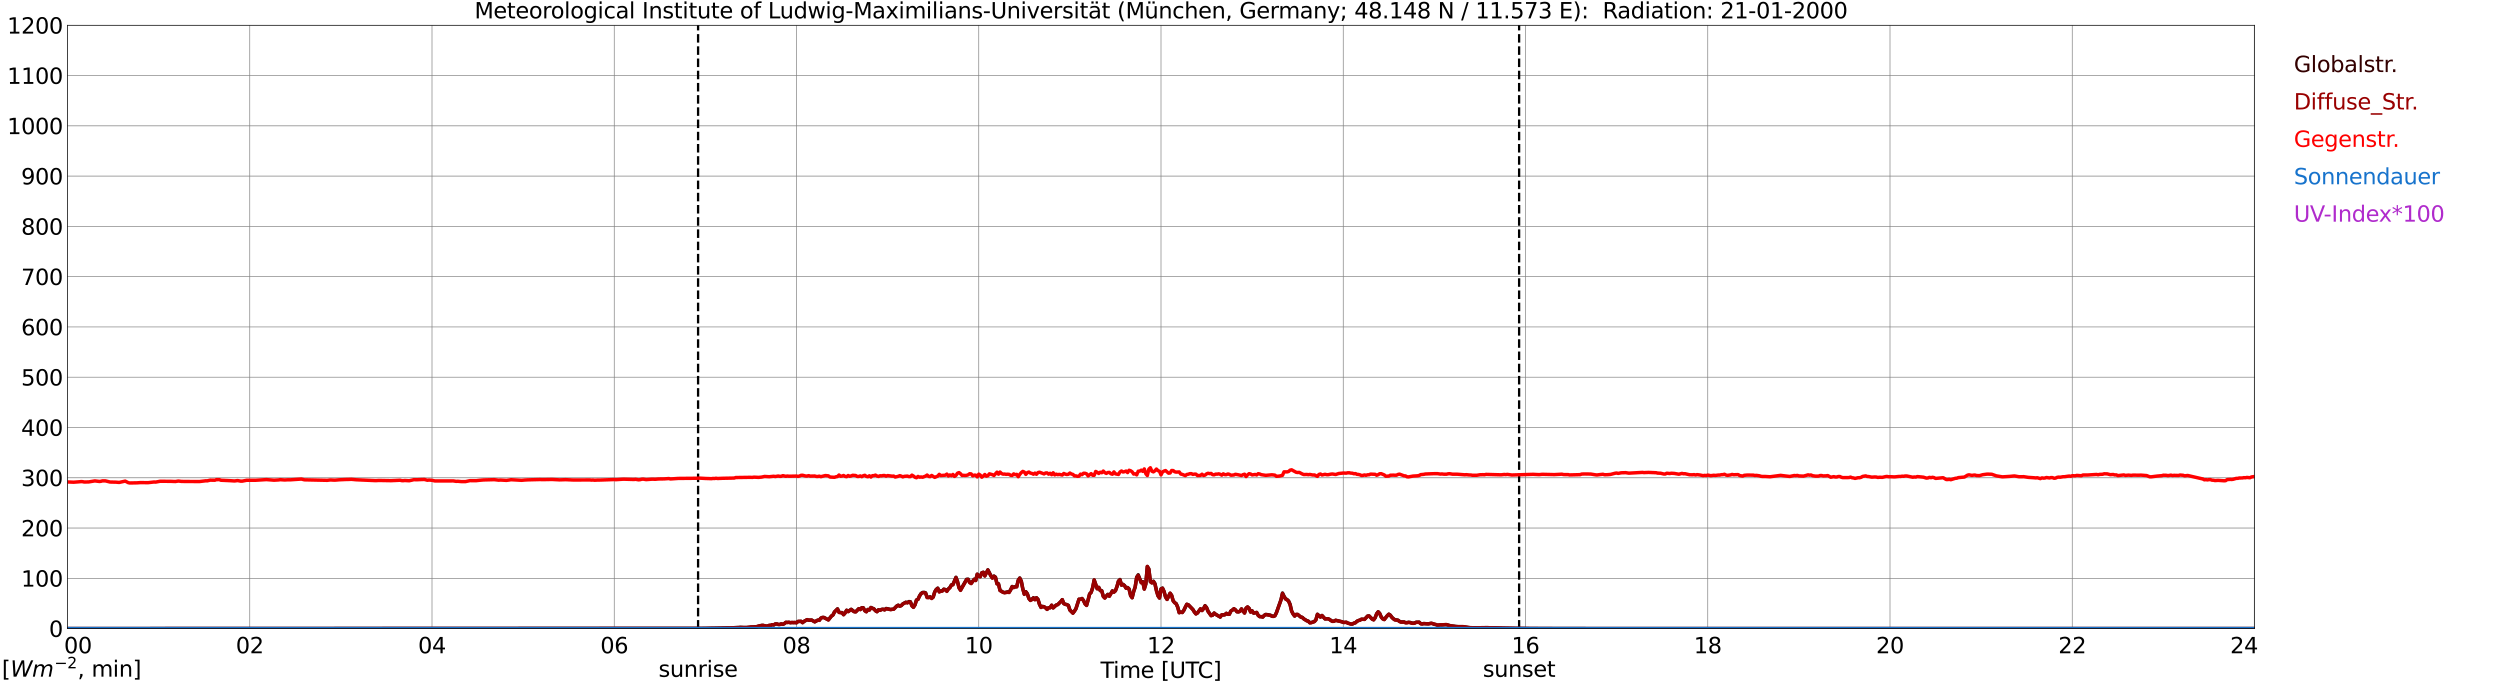 <?xml version="1.0" encoding="utf-8" standalone="no"?>
<!DOCTYPE svg PUBLIC "-//W3C//DTD SVG 1.1//EN"
  "http://www.w3.org/Graphics/SVG/1.1/DTD/svg11.dtd">
<svg xmlns:xlink="http://www.w3.org/1999/xlink" width="1085.4pt" height="296.64pt" viewBox="0 0 1085.4 296.64" xmlns="http://www.w3.org/2000/svg" version="1.1">
 <defs>
  <style type="text/css">*{stroke-linejoin: round; stroke-linecap: butt}</style>
 </defs>
 <g id="figure_1">
  <g id="patch_1">
   <path d="M 0 296.64 
L 1085.4 296.64 
L 1085.4 0 
L 0 0 
z
" style="fill: #ffffff"/>
  </g>
  <g id="axes_1">
   <g id="patch_2">
    <path d="M 29.306 272.909 
L 978.814 272.909 
L 978.814 10.976 
L 29.306 10.976 
z
" style="fill: #ffffff"/>
   </g>
   <g id="patch_3">
    <path d="M 978.814 272.909 
L 978.814 272.909 
L 978.814 10.976 
L 978.814 10.976 
z
" clip-path="url(#p6e0c16d60e)" style="fill: #d3d3d3; opacity: 0.25; stroke: #d3d3d3; stroke-linejoin: miter"/>
   </g>
   <g id="matplotlib.axis_1">
    <g id="xtick_1">
     <g id="line2d_1">
      <path d="M 29.306 272.909 
L 29.306 10.976 
" clip-path="url(#p6e0c16d60e)" style="fill: none; stroke: #808080; stroke-width: 0.3; stroke-linecap: square"/>
     </g>
     <g id="line2d_2"/>
     <g id="text_1">
      <!--    00 -->
      <g transform="translate(18.733 283.627) scale(0.095 -0.095)">
       <defs>
        <path id="DejaVuSans-20" transform="scale(0.016)"/>
        <path id="DejaVuSans-30" d="M 2034 4250 
Q 1547 4250 1301 3770 
Q 1056 3291 1056 2328 
Q 1056 1369 1301 889 
Q 1547 409 2034 409 
Q 2525 409 2770 889 
Q 3016 1369 3016 2328 
Q 3016 3291 2770 3770 
Q 2525 4250 2034 4250 
z
M 2034 4750 
Q 2819 4750 3233 4129 
Q 3647 3509 3647 2328 
Q 3647 1150 3233 529 
Q 2819 -91 2034 -91 
Q 1250 -91 836 529 
Q 422 1150 422 2328 
Q 422 3509 836 4129 
Q 1250 4750 2034 4750 
z
" transform="scale(0.016)"/>
       </defs>
       <use xlink:href="#DejaVuSans-20"/>
       <use xlink:href="#DejaVuSans-20" transform="translate(31.787 0)"/>
       <use xlink:href="#DejaVuSans-20" transform="translate(63.574 0)"/>
       <use xlink:href="#DejaVuSans-30" transform="translate(95.361 0)"/>
       <use xlink:href="#DejaVuSans-30" transform="translate(158.984 0)"/>
      </g>
     </g>
    </g>
    <g id="xtick_2">
     <g id="line2d_3">
      <path d="M 108.431 272.909 
L 108.431 10.976 
" clip-path="url(#p6e0c16d60e)" style="fill: none; stroke: #808080; stroke-width: 0.3; stroke-linecap: square"/>
     </g>
     <g id="line2d_4"/>
     <g id="text_2">
      <!-- 02 -->
      <g transform="translate(102.387 283.627) scale(0.095 -0.095)">
       <defs>
        <path id="DejaVuSans-32" d="M 1228 531 
L 3431 531 
L 3431 0 
L 469 0 
L 469 531 
Q 828 903 1448 1529 
Q 2069 2156 2228 2338 
Q 2531 2678 2651 2914 
Q 2772 3150 2772 3378 
Q 2772 3750 2511 3984 
Q 2250 4219 1831 4219 
Q 1534 4219 1204 4116 
Q 875 4013 500 3803 
L 500 4441 
Q 881 4594 1212 4672 
Q 1544 4750 1819 4750 
Q 2544 4750 2975 4387 
Q 3406 4025 3406 3419 
Q 3406 3131 3298 2873 
Q 3191 2616 2906 2266 
Q 2828 2175 2409 1742 
Q 1991 1309 1228 531 
z
" transform="scale(0.016)"/>
       </defs>
       <use xlink:href="#DejaVuSans-30"/>
       <use xlink:href="#DejaVuSans-32" transform="translate(63.623 0)"/>
      </g>
     </g>
    </g>
    <g id="xtick_3">
     <g id="line2d_5">
      <path d="M 187.557 272.909 
L 187.557 10.976 
" clip-path="url(#p6e0c16d60e)" style="fill: none; stroke: #808080; stroke-width: 0.3; stroke-linecap: square"/>
     </g>
     <g id="line2d_6"/>
     <g id="text_3">
      <!-- 04 -->
      <g transform="translate(181.513 283.627) scale(0.095 -0.095)">
       <defs>
        <path id="DejaVuSans-34" d="M 2419 4116 
L 825 1625 
L 2419 1625 
L 2419 4116 
z
M 2253 4666 
L 3047 4666 
L 3047 1625 
L 3713 1625 
L 3713 1100 
L 3047 1100 
L 3047 0 
L 2419 0 
L 2419 1100 
L 313 1100 
L 313 1709 
L 2253 4666 
z
" transform="scale(0.016)"/>
       </defs>
       <use xlink:href="#DejaVuSans-30"/>
       <use xlink:href="#DejaVuSans-34" transform="translate(63.623 0)"/>
      </g>
     </g>
    </g>
    <g id="xtick_4">
     <g id="line2d_7">
      <path d="M 266.683 272.909 
L 266.683 10.976 
" clip-path="url(#p6e0c16d60e)" style="fill: none; stroke: #808080; stroke-width: 0.3; stroke-linecap: square"/>
     </g>
     <g id="line2d_8"/>
     <g id="text_4">
      <!-- 06 -->
      <g transform="translate(260.638 283.627) scale(0.095 -0.095)">
       <defs>
        <path id="DejaVuSans-36" d="M 2113 2584 
Q 1688 2584 1439 2293 
Q 1191 2003 1191 1497 
Q 1191 994 1439 701 
Q 1688 409 2113 409 
Q 2538 409 2786 701 
Q 3034 994 3034 1497 
Q 3034 2003 2786 2293 
Q 2538 2584 2113 2584 
z
M 3366 4563 
L 3366 3988 
Q 3128 4100 2886 4159 
Q 2644 4219 2406 4219 
Q 1781 4219 1451 3797 
Q 1122 3375 1075 2522 
Q 1259 2794 1537 2939 
Q 1816 3084 2150 3084 
Q 2853 3084 3261 2657 
Q 3669 2231 3669 1497 
Q 3669 778 3244 343 
Q 2819 -91 2113 -91 
Q 1303 -91 875 529 
Q 447 1150 447 2328 
Q 447 3434 972 4092 
Q 1497 4750 2381 4750 
Q 2619 4750 2861 4703 
Q 3103 4656 3366 4563 
z
" transform="scale(0.016)"/>
       </defs>
       <use xlink:href="#DejaVuSans-30"/>
       <use xlink:href="#DejaVuSans-36" transform="translate(63.623 0)"/>
      </g>
     </g>
    </g>
    <g id="xtick_5">
     <g id="line2d_9">
      <path d="M 345.808 272.909 
L 345.808 10.976 
" clip-path="url(#p6e0c16d60e)" style="fill: none; stroke: #808080; stroke-width: 0.3; stroke-linecap: square"/>
     </g>
     <g id="line2d_10"/>
     <g id="text_5">
      <!-- 08 -->
      <g transform="translate(339.764 283.627) scale(0.095 -0.095)">
       <defs>
        <path id="DejaVuSans-38" d="M 2034 2216 
Q 1584 2216 1326 1975 
Q 1069 1734 1069 1313 
Q 1069 891 1326 650 
Q 1584 409 2034 409 
Q 2484 409 2743 651 
Q 3003 894 3003 1313 
Q 3003 1734 2745 1975 
Q 2488 2216 2034 2216 
z
M 1403 2484 
Q 997 2584 770 2862 
Q 544 3141 544 3541 
Q 544 4100 942 4425 
Q 1341 4750 2034 4750 
Q 2731 4750 3128 4425 
Q 3525 4100 3525 3541 
Q 3525 3141 3298 2862 
Q 3072 2584 2669 2484 
Q 3125 2378 3379 2068 
Q 3634 1759 3634 1313 
Q 3634 634 3220 271 
Q 2806 -91 2034 -91 
Q 1263 -91 848 271 
Q 434 634 434 1313 
Q 434 1759 690 2068 
Q 947 2378 1403 2484 
z
M 1172 3481 
Q 1172 3119 1398 2916 
Q 1625 2713 2034 2713 
Q 2441 2713 2670 2916 
Q 2900 3119 2900 3481 
Q 2900 3844 2670 4047 
Q 2441 4250 2034 4250 
Q 1625 4250 1398 4047 
Q 1172 3844 1172 3481 
z
" transform="scale(0.016)"/>
       </defs>
       <use xlink:href="#DejaVuSans-30"/>
       <use xlink:href="#DejaVuSans-38" transform="translate(63.623 0)"/>
      </g>
     </g>
    </g>
    <g id="xtick_6">
     <g id="line2d_11">
      <path d="M 424.934 272.909 
L 424.934 10.976 
" clip-path="url(#p6e0c16d60e)" style="fill: none; stroke: #808080; stroke-width: 0.3; stroke-linecap: square"/>
     </g>
     <g id="line2d_12"/>
     <g id="text_6">
      <!-- 10 -->
      <g transform="translate(418.89 283.627) scale(0.095 -0.095)">
       <defs>
        <path id="DejaVuSans-31" d="M 794 531 
L 1825 531 
L 1825 4091 
L 703 3866 
L 703 4441 
L 1819 4666 
L 2450 4666 
L 2450 531 
L 3481 531 
L 3481 0 
L 794 0 
L 794 531 
z
" transform="scale(0.016)"/>
       </defs>
       <use xlink:href="#DejaVuSans-31"/>
       <use xlink:href="#DejaVuSans-30" transform="translate(63.623 0)"/>
      </g>
     </g>
    </g>
    <g id="xtick_7">
     <g id="line2d_13">
      <path d="M 504.06 272.909 
L 504.06 10.976 
" clip-path="url(#p6e0c16d60e)" style="fill: none; stroke: #808080; stroke-width: 0.3; stroke-linecap: square"/>
     </g>
     <g id="line2d_14"/>
     <g id="text_7">
      <!-- 12 -->
      <g transform="translate(498.015 283.627) scale(0.095 -0.095)">
       <use xlink:href="#DejaVuSans-31"/>
       <use xlink:href="#DejaVuSans-32" transform="translate(63.623 0)"/>
      </g>
     </g>
    </g>
    <g id="xtick_8">
     <g id="line2d_15">
      <path d="M 583.185 272.909 
L 583.185 10.976 
" clip-path="url(#p6e0c16d60e)" style="fill: none; stroke: #808080; stroke-width: 0.3; stroke-linecap: square"/>
     </g>
     <g id="line2d_16"/>
     <g id="text_8">
      <!-- 14 -->
      <g transform="translate(577.141 283.627) scale(0.095 -0.095)">
       <use xlink:href="#DejaVuSans-31"/>
       <use xlink:href="#DejaVuSans-34" transform="translate(63.623 0)"/>
      </g>
     </g>
    </g>
    <g id="xtick_9">
     <g id="line2d_17">
      <path d="M 662.311 272.909 
L 662.311 10.976 
" clip-path="url(#p6e0c16d60e)" style="fill: none; stroke: #808080; stroke-width: 0.3; stroke-linecap: square"/>
     </g>
     <g id="line2d_18"/>
     <g id="text_9">
      <!-- 16 -->
      <g transform="translate(656.267 283.627) scale(0.095 -0.095)">
       <use xlink:href="#DejaVuSans-31"/>
       <use xlink:href="#DejaVuSans-36" transform="translate(63.623 0)"/>
      </g>
     </g>
    </g>
    <g id="xtick_10">
     <g id="line2d_19">
      <path d="M 741.437 272.909 
L 741.437 10.976 
" clip-path="url(#p6e0c16d60e)" style="fill: none; stroke: #808080; stroke-width: 0.3; stroke-linecap: square"/>
     </g>
     <g id="line2d_20"/>
     <g id="text_10">
      <!-- 18 -->
      <g transform="translate(735.392 283.627) scale(0.095 -0.095)">
       <use xlink:href="#DejaVuSans-31"/>
       <use xlink:href="#DejaVuSans-38" transform="translate(63.623 0)"/>
      </g>
     </g>
    </g>
    <g id="xtick_11">
     <g id="line2d_21">
      <path d="M 820.562 272.909 
L 820.562 10.976 
" clip-path="url(#p6e0c16d60e)" style="fill: none; stroke: #808080; stroke-width: 0.3; stroke-linecap: square"/>
     </g>
     <g id="line2d_22"/>
     <g id="text_11">
      <!-- 20 -->
      <g transform="translate(814.518 283.627) scale(0.095 -0.095)">
       <use xlink:href="#DejaVuSans-32"/>
       <use xlink:href="#DejaVuSans-30" transform="translate(63.623 0)"/>
      </g>
     </g>
    </g>
    <g id="xtick_12">
     <g id="line2d_23">
      <path d="M 899.688 272.909 
L 899.688 10.976 
" clip-path="url(#p6e0c16d60e)" style="fill: none; stroke: #808080; stroke-width: 0.3; stroke-linecap: square"/>
     </g>
     <g id="line2d_24"/>
     <g id="text_12">
      <!-- 22 -->
      <g transform="translate(893.644 283.627) scale(0.095 -0.095)">
       <use xlink:href="#DejaVuSans-32"/>
       <use xlink:href="#DejaVuSans-32" transform="translate(63.623 0)"/>
      </g>
     </g>
    </g>
    <g id="xtick_13">
     <g id="line2d_25">
      <path d="M 978.814 272.909 
L 978.814 10.976 
" clip-path="url(#p6e0c16d60e)" style="fill: none; stroke: #808080; stroke-width: 0.3; stroke-linecap: square"/>
     </g>
     <g id="line2d_26"/>
     <g id="text_13">
      <!-- 24    -->
      <g transform="translate(968.241 283.627) scale(0.095 -0.095)">
       <use xlink:href="#DejaVuSans-32"/>
       <use xlink:href="#DejaVuSans-34" transform="translate(63.623 0)"/>
       <use xlink:href="#DejaVuSans-20" transform="translate(127.246 0)"/>
       <use xlink:href="#DejaVuSans-20" transform="translate(159.033 0)"/>
       <use xlink:href="#DejaVuSans-20" transform="translate(190.82 0)"/>
      </g>
     </g>
    </g>
    <g id="text_14">
     <!-- Time [UTC] -->
     <g transform="translate(477.806 294.322) scale(0.095 -0.095)">
      <defs>
       <path id="DejaVuSans-54" d="M -19 4666 
L 3928 4666 
L 3928 4134 
L 2272 4134 
L 2272 0 
L 1638 0 
L 1638 4134 
L -19 4134 
L -19 4666 
z
" transform="scale(0.016)"/>
       <path id="DejaVuSans-69" d="M 603 3500 
L 1178 3500 
L 1178 0 
L 603 0 
L 603 3500 
z
M 603 4863 
L 1178 4863 
L 1178 4134 
L 603 4134 
L 603 4863 
z
" transform="scale(0.016)"/>
       <path id="DejaVuSans-6d" d="M 3328 2828 
Q 3544 3216 3844 3400 
Q 4144 3584 4550 3584 
Q 5097 3584 5394 3201 
Q 5691 2819 5691 2113 
L 5691 0 
L 5113 0 
L 5113 2094 
Q 5113 2597 4934 2840 
Q 4756 3084 4391 3084 
Q 3944 3084 3684 2787 
Q 3425 2491 3425 1978 
L 3425 0 
L 2847 0 
L 2847 2094 
Q 2847 2600 2669 2842 
Q 2491 3084 2119 3084 
Q 1678 3084 1418 2786 
Q 1159 2488 1159 1978 
L 1159 0 
L 581 0 
L 581 3500 
L 1159 3500 
L 1159 2956 
Q 1356 3278 1631 3431 
Q 1906 3584 2284 3584 
Q 2666 3584 2933 3390 
Q 3200 3197 3328 2828 
z
" transform="scale(0.016)"/>
       <path id="DejaVuSans-65" d="M 3597 1894 
L 3597 1613 
L 953 1613 
Q 991 1019 1311 708 
Q 1631 397 2203 397 
Q 2534 397 2845 478 
Q 3156 559 3463 722 
L 3463 178 
Q 3153 47 2828 -22 
Q 2503 -91 2169 -91 
Q 1331 -91 842 396 
Q 353 884 353 1716 
Q 353 2575 817 3079 
Q 1281 3584 2069 3584 
Q 2775 3584 3186 3129 
Q 3597 2675 3597 1894 
z
M 3022 2063 
Q 3016 2534 2758 2815 
Q 2500 3097 2075 3097 
Q 1594 3097 1305 2825 
Q 1016 2553 972 2059 
L 3022 2063 
z
" transform="scale(0.016)"/>
       <path id="DejaVuSans-5b" d="M 550 4863 
L 1875 4863 
L 1875 4416 
L 1125 4416 
L 1125 -397 
L 1875 -397 
L 1875 -844 
L 550 -844 
L 550 4863 
z
" transform="scale(0.016)"/>
       <path id="DejaVuSans-55" d="M 556 4666 
L 1191 4666 
L 1191 1831 
Q 1191 1081 1462 751 
Q 1734 422 2344 422 
Q 2950 422 3222 751 
Q 3494 1081 3494 1831 
L 3494 4666 
L 4128 4666 
L 4128 1753 
Q 4128 841 3676 375 
Q 3225 -91 2344 -91 
Q 1459 -91 1007 375 
Q 556 841 556 1753 
L 556 4666 
z
" transform="scale(0.016)"/>
       <path id="DejaVuSans-43" d="M 4122 4306 
L 4122 3641 
Q 3803 3938 3442 4084 
Q 3081 4231 2675 4231 
Q 1875 4231 1450 3742 
Q 1025 3253 1025 2328 
Q 1025 1406 1450 917 
Q 1875 428 2675 428 
Q 3081 428 3442 575 
Q 3803 722 4122 1019 
L 4122 359 
Q 3791 134 3420 21 
Q 3050 -91 2638 -91 
Q 1578 -91 968 557 
Q 359 1206 359 2328 
Q 359 3453 968 4101 
Q 1578 4750 2638 4750 
Q 3056 4750 3426 4639 
Q 3797 4528 4122 4306 
z
" transform="scale(0.016)"/>
       <path id="DejaVuSans-5d" d="M 1947 4863 
L 1947 -844 
L 622 -844 
L 622 -397 
L 1369 -397 
L 1369 4416 
L 622 4416 
L 622 4863 
L 1947 4863 
z
" transform="scale(0.016)"/>
      </defs>
      <use xlink:href="#DejaVuSans-54"/>
      <use xlink:href="#DejaVuSans-69" transform="translate(57.959 0)"/>
      <use xlink:href="#DejaVuSans-6d" transform="translate(85.742 0)"/>
      <use xlink:href="#DejaVuSans-65" transform="translate(183.154 0)"/>
      <use xlink:href="#DejaVuSans-20" transform="translate(244.678 0)"/>
      <use xlink:href="#DejaVuSans-5b" transform="translate(276.465 0)"/>
      <use xlink:href="#DejaVuSans-55" transform="translate(315.479 0)"/>
      <use xlink:href="#DejaVuSans-54" transform="translate(388.672 0)"/>
      <use xlink:href="#DejaVuSans-43" transform="translate(443.881 0)"/>
      <use xlink:href="#DejaVuSans-5d" transform="translate(513.705 0)"/>
     </g>
    </g>
   </g>
   <g id="matplotlib.axis_2">
    <g id="ytick_1">
     <g id="line2d_27">
      <path d="M 29.306 272.909 
L 978.814 272.909 
" clip-path="url(#p6e0c16d60e)" style="fill: none; stroke: #808080; stroke-width: 0.3; stroke-linecap: square"/>
     </g>
     <g id="line2d_28"/>
     <g id="text_15">
      <!-- 0 -->
      <g transform="translate(21.261 276.518) scale(0.095 -0.095)">
       <use xlink:href="#DejaVuSans-30"/>
      </g>
     </g>
    </g>
    <g id="ytick_2">
     <g id="line2d_29">
      <path d="M 29.306 251.081 
L 978.814 251.081 
" clip-path="url(#p6e0c16d60e)" style="fill: none; stroke: #808080; stroke-width: 0.3; stroke-linecap: square"/>
     </g>
     <g id="line2d_30"/>
     <g id="text_16">
      <!-- 100 -->
      <g transform="translate(9.173 254.69) scale(0.095 -0.095)">
       <use xlink:href="#DejaVuSans-31"/>
       <use xlink:href="#DejaVuSans-30" transform="translate(63.623 0)"/>
       <use xlink:href="#DejaVuSans-30" transform="translate(127.246 0)"/>
      </g>
     </g>
    </g>
    <g id="ytick_3">
     <g id="line2d_31">
      <path d="M 29.306 229.253 
L 978.814 229.253 
" clip-path="url(#p6e0c16d60e)" style="fill: none; stroke: #808080; stroke-width: 0.3; stroke-linecap: square"/>
     </g>
     <g id="line2d_32"/>
     <g id="text_17">
      <!-- 200 -->
      <g transform="translate(9.173 232.863) scale(0.095 -0.095)">
       <use xlink:href="#DejaVuSans-32"/>
       <use xlink:href="#DejaVuSans-30" transform="translate(63.623 0)"/>
       <use xlink:href="#DejaVuSans-30" transform="translate(127.246 0)"/>
      </g>
     </g>
    </g>
    <g id="ytick_4">
     <g id="line2d_33">
      <path d="M 29.306 207.426 
L 978.814 207.426 
" clip-path="url(#p6e0c16d60e)" style="fill: none; stroke: #808080; stroke-width: 0.3; stroke-linecap: square"/>
     </g>
     <g id="line2d_34"/>
     <g id="text_18">
      <!-- 300 -->
      <g transform="translate(9.173 211.035) scale(0.095 -0.095)">
       <defs>
        <path id="DejaVuSans-33" d="M 2597 2516 
Q 3050 2419 3304 2112 
Q 3559 1806 3559 1356 
Q 3559 666 3084 287 
Q 2609 -91 1734 -91 
Q 1441 -91 1130 -33 
Q 819 25 488 141 
L 488 750 
Q 750 597 1062 519 
Q 1375 441 1716 441 
Q 2309 441 2620 675 
Q 2931 909 2931 1356 
Q 2931 1769 2642 2001 
Q 2353 2234 1838 2234 
L 1294 2234 
L 1294 2753 
L 1863 2753 
Q 2328 2753 2575 2939 
Q 2822 3125 2822 3475 
Q 2822 3834 2567 4026 
Q 2313 4219 1838 4219 
Q 1578 4219 1281 4162 
Q 984 4106 628 3988 
L 628 4550 
Q 988 4650 1302 4700 
Q 1616 4750 1894 4750 
Q 2613 4750 3031 4423 
Q 3450 4097 3450 3541 
Q 3450 3153 3228 2886 
Q 3006 2619 2597 2516 
z
" transform="scale(0.016)"/>
       </defs>
       <use xlink:href="#DejaVuSans-33"/>
       <use xlink:href="#DejaVuSans-30" transform="translate(63.623 0)"/>
       <use xlink:href="#DejaVuSans-30" transform="translate(127.246 0)"/>
      </g>
     </g>
    </g>
    <g id="ytick_5">
     <g id="line2d_35">
      <path d="M 29.306 185.598 
L 978.814 185.598 
" clip-path="url(#p6e0c16d60e)" style="fill: none; stroke: #808080; stroke-width: 0.3; stroke-linecap: square"/>
     </g>
     <g id="line2d_36"/>
     <g id="text_19">
      <!-- 400 -->
      <g transform="translate(9.173 189.207) scale(0.095 -0.095)">
       <use xlink:href="#DejaVuSans-34"/>
       <use xlink:href="#DejaVuSans-30" transform="translate(63.623 0)"/>
       <use xlink:href="#DejaVuSans-30" transform="translate(127.246 0)"/>
      </g>
     </g>
    </g>
    <g id="ytick_6">
     <g id="line2d_37">
      <path d="M 29.306 163.77 
L 978.814 163.77 
" clip-path="url(#p6e0c16d60e)" style="fill: none; stroke: #808080; stroke-width: 0.3; stroke-linecap: square"/>
     </g>
     <g id="line2d_38"/>
     <g id="text_20">
      <!-- 500 -->
      <g transform="translate(9.173 167.379) scale(0.095 -0.095)">
       <defs>
        <path id="DejaVuSans-35" d="M 691 4666 
L 3169 4666 
L 3169 4134 
L 1269 4134 
L 1269 2991 
Q 1406 3038 1543 3061 
Q 1681 3084 1819 3084 
Q 2600 3084 3056 2656 
Q 3513 2228 3513 1497 
Q 3513 744 3044 326 
Q 2575 -91 1722 -91 
Q 1428 -91 1123 -41 
Q 819 9 494 109 
L 494 744 
Q 775 591 1075 516 
Q 1375 441 1709 441 
Q 2250 441 2565 725 
Q 2881 1009 2881 1497 
Q 2881 1984 2565 2268 
Q 2250 2553 1709 2553 
Q 1456 2553 1204 2497 
Q 953 2441 691 2322 
L 691 4666 
z
" transform="scale(0.016)"/>
       </defs>
       <use xlink:href="#DejaVuSans-35"/>
       <use xlink:href="#DejaVuSans-30" transform="translate(63.623 0)"/>
       <use xlink:href="#DejaVuSans-30" transform="translate(127.246 0)"/>
      </g>
     </g>
    </g>
    <g id="ytick_7">
     <g id="line2d_39">
      <path d="M 29.306 141.942 
L 978.814 141.942 
" clip-path="url(#p6e0c16d60e)" style="fill: none; stroke: #808080; stroke-width: 0.3; stroke-linecap: square"/>
     </g>
     <g id="line2d_40"/>
     <g id="text_21">
      <!-- 600 -->
      <g transform="translate(9.173 145.551) scale(0.095 -0.095)">
       <use xlink:href="#DejaVuSans-36"/>
       <use xlink:href="#DejaVuSans-30" transform="translate(63.623 0)"/>
       <use xlink:href="#DejaVuSans-30" transform="translate(127.246 0)"/>
      </g>
     </g>
    </g>
    <g id="ytick_8">
     <g id="line2d_41">
      <path d="M 29.306 120.114 
L 978.814 120.114 
" clip-path="url(#p6e0c16d60e)" style="fill: none; stroke: #808080; stroke-width: 0.3; stroke-linecap: square"/>
     </g>
     <g id="line2d_42"/>
     <g id="text_22">
      <!-- 700 -->
      <g transform="translate(9.173 123.724) scale(0.095 -0.095)">
       <defs>
        <path id="DejaVuSans-37" d="M 525 4666 
L 3525 4666 
L 3525 4397 
L 1831 0 
L 1172 0 
L 2766 4134 
L 525 4134 
L 525 4666 
z
" transform="scale(0.016)"/>
       </defs>
       <use xlink:href="#DejaVuSans-37"/>
       <use xlink:href="#DejaVuSans-30" transform="translate(63.623 0)"/>
       <use xlink:href="#DejaVuSans-30" transform="translate(127.246 0)"/>
      </g>
     </g>
    </g>
    <g id="ytick_9">
     <g id="line2d_43">
      <path d="M 29.306 98.287 
L 978.814 98.287 
" clip-path="url(#p6e0c16d60e)" style="fill: none; stroke: #808080; stroke-width: 0.3; stroke-linecap: square"/>
     </g>
     <g id="line2d_44"/>
     <g id="text_23">
      <!-- 800 -->
      <g transform="translate(9.173 101.896) scale(0.095 -0.095)">
       <use xlink:href="#DejaVuSans-38"/>
       <use xlink:href="#DejaVuSans-30" transform="translate(63.623 0)"/>
       <use xlink:href="#DejaVuSans-30" transform="translate(127.246 0)"/>
      </g>
     </g>
    </g>
    <g id="ytick_10">
     <g id="line2d_45">
      <path d="M 29.306 76.459 
L 978.814 76.459 
" clip-path="url(#p6e0c16d60e)" style="fill: none; stroke: #808080; stroke-width: 0.3; stroke-linecap: square"/>
     </g>
     <g id="line2d_46"/>
     <g id="text_24">
      <!-- 900 -->
      <g transform="translate(9.173 80.068) scale(0.095 -0.095)">
       <defs>
        <path id="DejaVuSans-39" d="M 703 97 
L 703 672 
Q 941 559 1184 500 
Q 1428 441 1663 441 
Q 2288 441 2617 861 
Q 2947 1281 2994 2138 
Q 2813 1869 2534 1725 
Q 2256 1581 1919 1581 
Q 1219 1581 811 2004 
Q 403 2428 403 3163 
Q 403 3881 828 4315 
Q 1253 4750 1959 4750 
Q 2769 4750 3195 4129 
Q 3622 3509 3622 2328 
Q 3622 1225 3098 567 
Q 2575 -91 1691 -91 
Q 1453 -91 1209 -44 
Q 966 3 703 97 
z
M 1959 2075 
Q 2384 2075 2632 2365 
Q 2881 2656 2881 3163 
Q 2881 3666 2632 3958 
Q 2384 4250 1959 4250 
Q 1534 4250 1286 3958 
Q 1038 3666 1038 3163 
Q 1038 2656 1286 2365 
Q 1534 2075 1959 2075 
z
" transform="scale(0.016)"/>
       </defs>
       <use xlink:href="#DejaVuSans-39"/>
       <use xlink:href="#DejaVuSans-30" transform="translate(63.623 0)"/>
       <use xlink:href="#DejaVuSans-30" transform="translate(127.246 0)"/>
      </g>
     </g>
    </g>
    <g id="ytick_11">
     <g id="line2d_47">
      <path d="M 29.306 54.631 
L 978.814 54.631 
" clip-path="url(#p6e0c16d60e)" style="fill: none; stroke: #808080; stroke-width: 0.3; stroke-linecap: square"/>
     </g>
     <g id="line2d_48"/>
     <g id="text_25">
      <!-- 1000 -->
      <g transform="translate(3.128 58.24) scale(0.095 -0.095)">
       <use xlink:href="#DejaVuSans-31"/>
       <use xlink:href="#DejaVuSans-30" transform="translate(63.623 0)"/>
       <use xlink:href="#DejaVuSans-30" transform="translate(127.246 0)"/>
       <use xlink:href="#DejaVuSans-30" transform="translate(190.869 0)"/>
      </g>
     </g>
    </g>
    <g id="ytick_12">
     <g id="line2d_49">
      <path d="M 29.306 32.803 
L 978.814 32.803 
" clip-path="url(#p6e0c16d60e)" style="fill: none; stroke: #808080; stroke-width: 0.3; stroke-linecap: square"/>
     </g>
     <g id="line2d_50"/>
     <g id="text_26">
      <!-- 1100 -->
      <g transform="translate(3.128 36.413) scale(0.095 -0.095)">
       <use xlink:href="#DejaVuSans-31"/>
       <use xlink:href="#DejaVuSans-31" transform="translate(63.623 0)"/>
       <use xlink:href="#DejaVuSans-30" transform="translate(127.246 0)"/>
       <use xlink:href="#DejaVuSans-30" transform="translate(190.869 0)"/>
      </g>
     </g>
    </g>
    <g id="ytick_13">
     <g id="line2d_51">
      <path d="M 29.306 10.976 
L 978.814 10.976 
" clip-path="url(#p6e0c16d60e)" style="fill: none; stroke: #808080; stroke-width: 0.3; stroke-linecap: square"/>
     </g>
     <g id="line2d_52"/>
     <g id="text_27">
      <!-- 1200 -->
      <g transform="translate(3.128 14.585) scale(0.095 -0.095)">
       <use xlink:href="#DejaVuSans-31"/>
       <use xlink:href="#DejaVuSans-32" transform="translate(63.623 0)"/>
       <use xlink:href="#DejaVuSans-30" transform="translate(127.246 0)"/>
       <use xlink:href="#DejaVuSans-30" transform="translate(190.869 0)"/>
      </g>
     </g>
    </g>
   </g>
   <g id="line2d_53">
    <path d="M 303.081 272.909 
L 303.081 10.976 
" clip-path="url(#p6e0c16d60e)" style="fill: none; stroke-dasharray: 3.7,1.6; stroke-dashoffset: 0; stroke: #000000"/>
   </g>
   <g id="line2d_54">
    <path d="M 659.542 272.909 
L 659.542 10.976 
" clip-path="url(#p6e0c16d60e)" style="fill: none; stroke-dasharray: 3.7,1.6; stroke-dashoffset: 0; stroke: #000000"/>
   </g>
   <g id="line2d_55">
    <path d="M 29.306 272.909 
L 305.586 272.808 
L 315.477 272.629 
L 316.796 272.638 
L 318.114 272.568 
L 319.433 272.466 
L 320.752 272.409 
L 321.411 272.333 
L 322.73 272.437 
L 324.049 272.459 
L 328.665 272.06 
L 330.643 271.497 
L 331.302 271.512 
L 332.621 271.835 
L 333.28 271.798 
L 333.94 271.523 
L 334.599 271.521 
L 335.258 271.213 
L 335.918 271.313 
L 336.577 270.918 
L 337.236 270.864 
L 337.896 271.104 
L 338.555 271.121 
L 339.215 270.857 
L 339.874 271.051 
L 340.533 270.746 
L 341.193 270.202 
L 341.852 270.248 
L 342.512 270.172 
L 343.171 270.366 
L 343.83 270.272 
L 344.49 270.318 
L 345.149 270.224 
L 345.808 270.372 
L 346.468 269.807 
L 347.787 269.75 
L 348.446 270.324 
L 349.105 269.783 
L 350.424 269.037 
L 351.083 269.253 
L 352.402 269.209 
L 353.721 269.962 
L 355.04 269.226 
L 355.699 269.314 
L 356.359 268.362 
L 357.018 268.067 
L 357.677 268.052 
L 359.655 269.113 
L 360.974 267.45 
L 361.634 267.02 
L 362.293 265.675 
L 363.612 264.335 
L 364.271 265.782 
L 364.93 265.93 
L 365.59 265.961 
L 366.249 266.823 
L 366.909 266.092 
L 367.568 264.924 
L 368.227 265.47 
L 369.546 264.527 
L 370.865 265.531 
L 371.524 265.592 
L 372.843 264.256 
L 373.502 264.621 
L 374.162 263.831 
L 374.821 263.868 
L 375.481 265.099 
L 376.14 265.542 
L 376.799 264.595 
L 377.459 264.791 
L 378.118 263.737 
L 379.437 264.341 
L 380.096 265.103 
L 380.756 265.555 
L 381.415 264.734 
L 382.074 264.97 
L 382.734 264.575 
L 383.393 264.485 
L 384.053 264.732 
L 384.712 264.18 
L 386.031 264.444 
L 386.69 264.61 
L 388.009 264.427 
L 389.328 263.097 
L 389.987 262.739 
L 390.646 263.137 
L 391.306 262.877 
L 391.965 262.178 
L 393.284 261.445 
L 393.943 261.639 
L 394.603 261.181 
L 395.262 261.259 
L 395.921 262.914 
L 396.581 263.567 
L 397.24 262.606 
L 397.899 260.487 
L 398.559 260.185 
L 399.218 258.734 
L 399.878 257.666 
L 400.537 257.212 
L 401.196 257.156 
L 401.856 257.374 
L 402.515 259.266 
L 403.175 259.321 
L 403.834 259.107 
L 404.493 259.675 
L 405.153 259.175 
L 405.812 256.983 
L 406.471 255.894 
L 407.131 255.333 
L 407.79 256.839 
L 408.45 256.545 
L 409.109 256.501 
L 409.768 255.772 
L 410.428 255.942 
L 411.087 256.588 
L 411.746 255.676 
L 412.406 255.045 
L 413.065 253.921 
L 413.725 253.737 
L 415.043 250.623 
L 415.703 252.367 
L 416.362 255.06 
L 417.022 256.13 
L 419.659 251.502 
L 420.318 251.435 
L 420.978 252.784 
L 421.637 253.227 
L 422.956 251.463 
L 423.615 252.011 
L 424.275 249.276 
L 424.934 250.099 
L 425.593 250.282 
L 426.253 248.669 
L 426.912 248.442 
L 427.572 250.007 
L 428.89 247.399 
L 430.209 249.946 
L 430.869 250.922 
L 431.528 250.094 
L 432.187 250.548 
L 432.847 253.362 
L 433.506 253.438 
L 434.165 256.261 
L 435.484 257.099 
L 436.144 257.269 
L 437.462 256.953 
L 438.122 257.068 
L 438.781 256.005 
L 439.44 254.628 
L 440.1 255.01 
L 440.759 254.711 
L 441.419 254.674 
L 442.078 251.9 
L 442.737 250.924 
L 443.397 252.253 
L 444.056 255.569 
L 444.716 257.911 
L 445.375 256.876 
L 446.034 257.763 
L 446.694 259.758 
L 447.353 260.526 
L 448.012 260.142 
L 448.672 259.513 
L 449.331 260.275 
L 449.991 259.511 
L 450.65 260.177 
L 451.309 262.346 
L 451.969 263.693 
L 452.628 263.283 
L 453.287 263.422 
L 453.947 263.874 
L 454.606 264.527 
L 455.266 263.839 
L 455.925 263.833 
L 456.584 262.765 
L 457.244 263.876 
L 458.563 262.678 
L 459.222 262.493 
L 460.541 261.205 
L 461.2 260.343 
L 461.859 262.028 
L 462.519 262.342 
L 463.178 262.471 
L 463.838 262.807 
L 464.497 264.798 
L 465.816 266.151 
L 466.475 265.308 
L 467.134 264.282 
L 468.453 260.159 
L 469.113 260.174 
L 469.772 259.832 
L 470.431 260.666 
L 471.091 262.102 
L 471.75 262.75 
L 472.409 260.559 
L 473.069 257.848 
L 473.728 257.175 
L 474.388 255.196 
L 475.047 251.812 
L 476.366 255.591 
L 477.025 254.99 
L 477.685 256.324 
L 478.344 256.464 
L 479.003 258.834 
L 479.663 259.552 
L 480.981 258.02 
L 481.641 258.749 
L 482.96 256.521 
L 483.619 256.975 
L 484.278 256.47 
L 484.938 254.678 
L 485.597 252.286 
L 486.256 251.598 
L 486.916 253.984 
L 487.575 253.692 
L 488.235 254.22 
L 488.894 255.261 
L 489.553 255.076 
L 490.213 255.654 
L 490.872 258.465 
L 491.532 259.485 
L 492.191 256.815 
L 492.85 254.833 
L 493.51 250.588 
L 494.169 249.555 
L 495.488 252.919 
L 496.147 252.541 
L 496.807 255.674 
L 497.466 253.622 
L 498.125 245.995 
L 498.785 246.993 
L 499.444 252.471 
L 500.103 253 
L 500.763 252.332 
L 501.422 253.336 
L 502.082 256.243 
L 502.741 258.555 
L 503.4 259.605 
L 504.06 255.691 
L 504.719 255.298 
L 505.379 256.739 
L 506.038 259.133 
L 506.697 260.218 
L 508.016 257.562 
L 508.675 258.439 
L 509.335 260.801 
L 509.994 261.615 
L 510.654 262.06 
L 511.313 263.551 
L 511.972 265.963 
L 512.632 265.756 
L 513.291 265.926 
L 513.95 265.044 
L 515.269 262.366 
L 515.929 262.573 
L 517.907 264.586 
L 518.566 265.666 
L 519.226 266.463 
L 519.885 266.138 
L 521.204 264.32 
L 521.863 265.014 
L 522.522 264.228 
L 523.182 262.953 
L 523.841 263.752 
L 524.501 265.356 
L 525.819 267.21 
L 526.479 267.055 
L 527.138 266.149 
L 527.797 266.712 
L 529.116 267.48 
L 529.776 267.886 
L 530.435 266.963 
L 531.754 266.908 
L 532.413 266.275 
L 533.073 266.681 
L 533.732 266.688 
L 534.391 265.28 
L 535.051 264.9 
L 535.71 264.296 
L 536.369 264.752 
L 537.029 265.568 
L 537.688 265.625 
L 538.348 265.361 
L 539.007 264.352 
L 540.326 266.114 
L 540.985 264.084 
L 541.644 263.536 
L 542.304 264.099 
L 542.963 265.699 
L 543.623 265.191 
L 544.282 266.179 
L 545.601 265.898 
L 546.26 267.155 
L 546.919 267.707 
L 547.579 267.707 
L 548.238 267.88 
L 548.898 267.129 
L 549.557 266.738 
L 551.535 267.063 
L 552.195 267.426 
L 552.854 267.563 
L 553.513 267.308 
L 554.173 265.998 
L 556.151 260.386 
L 556.81 257.463 
L 557.47 258.828 
L 558.129 259.913 
L 558.788 260.288 
L 559.448 260.875 
L 560.107 262.34 
L 560.766 265.254 
L 561.426 266.535 
L 562.085 267.456 
L 562.745 266.773 
L 563.404 266.777 
L 564.723 267.871 
L 565.382 268.013 
L 566.042 268.646 
L 567.36 269.48 
L 568.02 269.661 
L 568.679 270.353 
L 569.338 270.283 
L 570.657 269.803 
L 571.317 269.052 
L 571.976 266.66 
L 573.295 267.856 
L 573.954 267.216 
L 575.273 268.689 
L 576.592 268.633 
L 577.251 268.932 
L 577.91 269.419 
L 578.57 269.746 
L 579.229 269.643 
L 579.889 269.296 
L 582.526 269.916 
L 583.185 270.207 
L 583.845 270.233 
L 584.504 270.143 
L 585.164 270.525 
L 586.482 270.912 
L 587.142 270.944 
L 587.801 270.567 
L 588.46 270.401 
L 589.12 269.753 
L 589.779 269.427 
L 590.439 269.237 
L 591.098 268.82 
L 592.417 268.892 
L 593.736 267.489 
L 594.395 267.415 
L 595.714 268.731 
L 596.373 269.091 
L 597.032 268.187 
L 597.692 266.467 
L 598.351 265.596 
L 599.011 266.302 
L 599.67 267.84 
L 600.329 268.615 
L 600.989 268.938 
L 602.307 267.284 
L 602.967 266.642 
L 603.626 267.063 
L 604.286 267.98 
L 604.945 268.593 
L 605.604 269.047 
L 606.923 269.229 
L 607.582 269.733 
L 608.242 270.03 
L 609.561 270.006 
L 610.22 270.309 
L 610.879 270.298 
L 611.539 270.161 
L 612.198 270.226 
L 612.858 270.468 
L 613.517 270.543 
L 614.176 270.473 
L 614.836 270.137 
L 616.154 270.108 
L 616.814 270.763 
L 617.473 270.861 
L 618.133 270.722 
L 620.111 270.842 
L 621.429 270.604 
L 622.089 270.776 
L 622.748 271.071 
L 623.408 271.165 
L 624.067 271.433 
L 625.386 271.304 
L 626.045 271.318 
L 627.364 271.219 
L 628.023 271.208 
L 630.001 271.728 
L 633.298 272.086 
L 634.617 272.068 
L 635.936 272.199 
L 637.255 272.422 
L 638.573 272.557 
L 645.827 272.512 
L 647.805 272.579 
L 649.123 272.588 
L 652.42 272.732 
L 655.717 272.787 
L 659.674 272.845 
L 662.311 272.854 
L 665.608 272.88 
L 707.149 272.909 
L 978.154 272.909 
L 978.154 272.909 
" clip-path="url(#p6e0c16d60e)" style="fill: none; stroke: #330000; stroke-width: 1.5; stroke-linecap: square"/>
   </g>
   <g id="line2d_56">
    <path d="M 29.306 272.909 
L 305.586 272.824 
L 308.883 272.763 
L 312.18 272.747 
L 322.73 272.435 
L 324.049 272.455 
L 325.368 272.298 
L 326.027 272.169 
L 327.346 272.21 
L 328.665 272.038 
L 329.324 271.811 
L 331.302 271.523 
L 332.621 271.841 
L 333.28 271.793 
L 333.94 271.516 
L 334.599 271.518 
L 335.258 271.222 
L 335.918 271.318 
L 336.577 270.914 
L 337.236 270.888 
L 337.896 271.136 
L 338.555 271.132 
L 339.215 270.877 
L 339.874 271.053 
L 340.533 270.748 
L 341.193 270.183 
L 341.852 270.248 
L 342.512 270.18 
L 343.171 270.34 
L 343.83 270.255 
L 345.808 270.361 
L 346.468 269.79 
L 347.787 269.772 
L 348.446 270.324 
L 349.105 269.761 
L 350.424 269.028 
L 351.083 269.25 
L 352.402 269.216 
L 353.721 269.982 
L 355.04 269.25 
L 355.699 269.342 
L 356.359 268.417 
L 357.018 268.109 
L 357.677 268.098 
L 359.655 269.157 
L 360.974 267.48 
L 361.634 267.02 
L 362.293 265.701 
L 363.612 264.442 
L 364.271 265.922 
L 365.59 266.057 
L 366.249 266.911 
L 366.909 266.136 
L 367.568 265.009 
L 368.227 265.583 
L 369.546 264.61 
L 370.206 265.195 
L 370.865 265.601 
L 371.524 265.666 
L 372.843 264.322 
L 373.502 264.673 
L 374.162 263.881 
L 374.821 263.981 
L 375.481 265.234 
L 376.14 265.625 
L 376.799 264.658 
L 377.459 264.876 
L 378.118 263.804 
L 378.777 264.178 
L 379.437 264.407 
L 380.096 265.195 
L 380.756 265.575 
L 381.415 264.778 
L 382.074 264.998 
L 382.734 264.634 
L 383.393 264.553 
L 384.053 264.809 
L 384.712 264.276 
L 386.69 264.697 
L 387.349 264.542 
L 388.009 264.52 
L 389.328 263.167 
L 389.987 262.82 
L 390.646 263.195 
L 391.306 262.947 
L 391.965 262.239 
L 393.284 261.561 
L 393.943 261.766 
L 394.603 261.325 
L 395.262 261.408 
L 395.921 263.097 
L 396.581 263.697 
L 397.24 262.674 
L 397.899 260.563 
L 398.559 260.257 
L 399.218 258.817 
L 399.878 257.837 
L 400.537 257.359 
L 401.196 257.322 
L 401.856 257.577 
L 402.515 259.48 
L 403.175 259.511 
L 403.834 259.245 
L 404.493 259.854 
L 405.153 259.295 
L 405.812 257.077 
L 406.471 256.018 
L 407.131 255.486 
L 407.79 257.04 
L 408.45 256.7 
L 409.109 256.625 
L 409.768 255.901 
L 410.428 256.084 
L 411.087 256.763 
L 411.746 255.767 
L 412.406 255.198 
L 413.065 254.047 
L 413.725 253.914 
L 415.043 250.826 
L 415.703 252.633 
L 416.362 255.285 
L 417.022 256.32 
L 419.659 251.699 
L 420.318 251.642 
L 420.978 252.949 
L 421.637 253.382 
L 422.956 251.601 
L 423.615 252.024 
L 424.275 249.348 
L 424.934 250.234 
L 425.593 250.435 
L 426.253 248.752 
L 426.912 248.505 
L 427.572 250.075 
L 428.89 247.493 
L 430.209 250.094 
L 430.869 251.005 
L 431.528 250.212 
L 432.187 250.73 
L 432.847 253.541 
L 433.506 253.613 
L 434.165 256.405 
L 435.484 257.188 
L 436.144 257.37 
L 437.462 257.138 
L 438.122 257.25 
L 438.781 256.119 
L 439.44 254.726 
L 440.1 255.139 
L 440.759 254.8 
L 441.419 254.807 
L 442.078 252.004 
L 442.737 251.09 
L 443.397 252.399 
L 444.056 255.722 
L 444.716 258.042 
L 445.375 256.99 
L 446.034 257.911 
L 446.694 259.91 
L 447.353 260.701 
L 448.012 260.373 
L 448.672 259.627 
L 449.331 260.399 
L 449.991 259.552 
L 450.65 260.327 
L 451.309 262.438 
L 451.969 263.732 
L 452.628 263.331 
L 453.287 263.442 
L 453.947 263.916 
L 454.606 264.586 
L 455.266 263.848 
L 455.925 263.89 
L 456.584 262.787 
L 457.244 263.955 
L 458.563 262.741 
L 459.222 262.51 
L 460.541 261.231 
L 461.2 260.364 
L 461.859 262.091 
L 462.519 262.41 
L 463.178 262.541 
L 463.838 262.92 
L 464.497 264.918 
L 465.816 266.236 
L 466.475 265.354 
L 467.134 264.282 
L 468.453 260.159 
L 469.113 260.233 
L 469.772 259.904 
L 470.431 260.842 
L 471.091 262.25 
L 471.75 262.87 
L 473.069 257.896 
L 473.728 257.23 
L 474.388 255.124 
L 475.047 251.799 
L 476.366 255.63 
L 477.025 255.058 
L 477.685 256.462 
L 478.344 256.597 
L 479.003 259.029 
L 479.663 259.677 
L 480.322 258.795 
L 480.981 258.184 
L 481.641 258.898 
L 482.96 256.612 
L 483.619 257.143 
L 484.278 256.49 
L 484.938 254.683 
L 485.597 252.268 
L 486.256 251.786 
L 486.916 254.08 
L 487.575 253.79 
L 488.235 254.351 
L 488.894 255.414 
L 489.553 255.132 
L 490.213 255.936 
L 490.872 258.668 
L 491.532 259.526 
L 492.191 256.782 
L 492.85 254.846 
L 493.51 250.636 
L 494.169 249.854 
L 495.488 253.037 
L 496.147 252.679 
L 496.807 255.785 
L 497.466 253.382 
L 498.125 245.906 
L 498.785 247.196 
L 499.444 252.613 
L 500.103 253.098 
L 500.763 252.476 
L 501.422 253.574 
L 502.082 256.601 
L 502.741 258.712 
L 503.4 259.64 
L 504.06 255.726 
L 504.719 255.455 
L 505.379 256.881 
L 506.038 259.225 
L 506.697 260.253 
L 508.016 257.551 
L 508.675 258.55 
L 509.335 260.908 
L 509.994 261.709 
L 510.654 262.15 
L 511.313 263.708 
L 511.972 266.035 
L 512.632 265.784 
L 513.291 265.911 
L 513.95 264.998 
L 514.61 263.545 
L 515.269 262.366 
L 515.929 262.589 
L 517.907 264.697 
L 518.566 265.784 
L 519.226 266.574 
L 519.885 266.149 
L 521.204 264.376 
L 521.863 265.097 
L 522.522 264.256 
L 523.182 263.084 
L 523.841 263.881 
L 524.501 265.516 
L 525.819 267.332 
L 526.479 267.092 
L 527.138 266.203 
L 527.797 266.749 
L 529.776 267.891 
L 530.435 266.932 
L 531.094 267.015 
L 531.754 266.897 
L 532.413 266.312 
L 533.073 266.727 
L 533.732 266.679 
L 534.391 265.3 
L 535.051 264.867 
L 535.71 264.291 
L 536.369 264.776 
L 537.029 265.607 
L 537.688 265.675 
L 538.348 265.407 
L 539.007 264.429 
L 540.326 266.155 
L 540.985 264.012 
L 541.644 263.499 
L 542.304 264.171 
L 542.963 265.738 
L 543.623 265.256 
L 544.282 266.199 
L 545.601 265.92 
L 546.26 267.207 
L 546.919 267.731 
L 547.579 267.742 
L 548.238 267.917 
L 548.898 267.196 
L 549.557 266.849 
L 551.535 267.192 
L 552.195 267.559 
L 552.854 267.644 
L 553.513 267.389 
L 554.173 266.044 
L 556.151 260.508 
L 556.81 257.71 
L 557.47 259.103 
L 558.129 260.122 
L 558.788 260.436 
L 559.448 261.091 
L 560.107 262.604 
L 560.766 265.391 
L 561.426 266.618 
L 562.085 267.454 
L 562.745 266.769 
L 563.404 266.771 
L 564.723 267.906 
L 565.382 268.076 
L 566.042 268.698 
L 567.36 269.539 
L 568.02 269.746 
L 568.679 270.427 
L 569.338 270.34 
L 570.657 269.897 
L 571.317 269.141 
L 571.976 266.793 
L 573.295 267.934 
L 573.954 267.26 
L 575.273 268.685 
L 576.592 268.665 
L 577.251 268.98 
L 577.91 269.473 
L 578.57 269.811 
L 579.229 269.7 
L 579.889 269.333 
L 582.526 269.938 
L 583.185 270.215 
L 583.845 270.237 
L 584.504 270.145 
L 585.164 270.538 
L 586.482 270.92 
L 587.142 270.914 
L 587.801 270.532 
L 588.46 270.383 
L 589.12 269.737 
L 589.779 269.412 
L 590.439 269.237 
L 591.098 268.862 
L 592.417 268.914 
L 593.736 267.515 
L 594.395 267.432 
L 595.714 268.794 
L 596.373 269.098 
L 597.032 268.196 
L 597.692 266.474 
L 598.351 265.669 
L 599.011 266.415 
L 599.67 267.947 
L 600.329 268.716 
L 600.989 269.006 
L 602.307 267.321 
L 602.967 266.705 
L 603.626 267.153 
L 604.286 268.061 
L 604.945 268.694 
L 605.604 269.15 
L 606.923 269.316 
L 607.582 269.833 
L 608.242 270.106 
L 609.561 270.089 
L 610.22 270.407 
L 610.879 270.381 
L 611.539 270.244 
L 612.198 270.322 
L 612.858 270.573 
L 613.517 270.647 
L 614.176 270.56 
L 614.836 270.213 
L 616.154 270.172 
L 616.814 270.824 
L 617.473 270.898 
L 618.133 270.743 
L 619.451 270.835 
L 620.111 270.857 
L 621.429 270.602 
L 623.408 271.156 
L 624.067 271.422 
L 625.386 271.263 
L 626.045 271.276 
L 627.364 271.18 
L 628.023 271.18 
L 629.342 271.628 
L 631.32 271.927 
L 631.98 272.06 
L 635.276 272.055 
L 637.914 272.472 
L 639.892 272.562 
L 645.167 272.492 
L 661.652 272.832 
L 668.246 272.87 
L 676.817 272.909 
L 978.154 272.909 
L 978.154 272.909 
" clip-path="url(#p6e0c16d60e)" style="fill: none; stroke: #990000; stroke-width: 1.5; stroke-linecap: square"/>
   </g>
   <g id="line2d_57">
    <path d="M 29.306 209.248 
L 30.625 209.294 
L 31.943 209.357 
L 33.921 209.211 
L 35.24 209.091 
L 35.9 209.124 
L 36.559 209.279 
L 38.537 209.228 
L 41.175 208.785 
L 43.153 209.036 
L 43.812 208.967 
L 44.472 208.77 
L 45.79 208.781 
L 47.768 209.274 
L 50.406 209.34 
L 51.725 209.456 
L 54.362 208.875 
L 55.681 209.554 
L 56.34 209.689 
L 59.637 209.621 
L 60.956 209.517 
L 64.253 209.558 
L 66.89 209.261 
L 67.55 209.314 
L 69.528 208.936 
L 72.166 208.962 
L 74.144 208.975 
L 76.122 209.056 
L 77.441 208.842 
L 78.759 209.006 
L 80.737 209.039 
L 86.672 209.06 
L 89.309 208.746 
L 89.969 208.764 
L 91.288 208.46 
L 93.266 208.504 
L 93.925 208.244 
L 95.244 208.238 
L 95.903 208.502 
L 99.86 208.685 
L 101.838 208.818 
L 103.156 208.635 
L 104.475 208.89 
L 105.135 208.899 
L 107.113 208.508 
L 111.069 208.506 
L 115.685 208.218 
L 118.982 208.482 
L 120.96 208.364 
L 121.619 208.253 
L 123.597 208.388 
L 124.916 208.312 
L 126.235 208.305 
L 130.85 207.991 
L 132.169 208.318 
L 142.06 208.541 
L 143.379 208.377 
L 145.357 208.471 
L 147.335 208.303 
L 149.972 208.185 
L 151.291 208.155 
L 152.61 208.104 
L 154.588 208.292 
L 163.16 208.674 
L 164.479 208.589 
L 169.754 208.685 
L 171.073 208.626 
L 172.391 208.567 
L 173.71 208.493 
L 174.37 208.665 
L 175.029 208.702 
L 175.688 208.611 
L 177.666 208.722 
L 178.985 208.432 
L 179.645 208.259 
L 180.963 208.288 
L 182.941 208.198 
L 184.26 208.161 
L 185.579 208.513 
L 186.238 208.408 
L 187.557 208.539 
L 188.876 208.812 
L 196.788 208.788 
L 198.107 208.993 
L 198.767 208.947 
L 200.085 209.078 
L 202.063 209.095 
L 204.042 208.672 
L 206.679 208.694 
L 207.998 208.543 
L 209.976 208.371 
L 214.592 208.248 
L 216.57 208.478 
L 217.229 208.412 
L 219.867 208.565 
L 221.186 208.388 
L 221.845 208.266 
L 226.461 208.534 
L 227.779 208.41 
L 229.098 208.334 
L 234.373 208.196 
L 235.692 208.235 
L 239.648 208.161 
L 242.945 208.334 
L 245.583 208.253 
L 248.88 208.397 
L 256.133 208.373 
L 256.792 208.447 
L 257.451 208.399 
L 258.111 208.495 
L 259.43 208.425 
L 260.748 208.412 
L 266.683 208.196 
L 267.342 208.266 
L 270.639 208.039 
L 275.255 208.176 
L 275.914 208.091 
L 277.233 208.318 
L 277.892 208.259 
L 278.552 208.074 
L 279.211 208.006 
L 280.53 208.235 
L 283.167 208.032 
L 284.486 208.087 
L 285.805 207.96 
L 288.442 207.912 
L 289.761 207.812 
L 290.42 207.762 
L 291.08 207.949 
L 294.377 207.716 
L 302.289 207.642 
L 303.608 207.58 
L 306.246 207.729 
L 307.564 207.768 
L 308.883 207.823 
L 309.543 207.714 
L 310.202 207.753 
L 310.861 207.635 
L 311.521 207.744 
L 313.499 207.661 
L 314.818 207.631 
L 318.774 207.554 
L 319.433 207.329 
L 325.368 207.242 
L 326.686 207.26 
L 327.346 207.161 
L 329.324 207.262 
L 330.643 207.14 
L 331.961 206.854 
L 333.94 206.976 
L 335.918 206.775 
L 336.577 206.893 
L 337.896 206.67 
L 338.555 206.808 
L 339.215 206.79 
L 339.874 206.515 
L 341.193 206.801 
L 341.852 206.664 
L 342.512 206.764 
L 345.808 206.688 
L 346.468 206.827 
L 347.127 206.681 
L 347.787 206.36 
L 348.446 206.336 
L 349.765 206.672 
L 350.424 206.69 
L 351.083 206.493 
L 351.743 206.718 
L 353.721 206.662 
L 354.38 206.849 
L 355.04 206.884 
L 355.699 206.723 
L 356.359 206.963 
L 358.337 206.465 
L 359.655 206.594 
L 360.315 207.107 
L 362.293 207.227 
L 362.952 206.998 
L 363.612 206.899 
L 364.271 206.236 
L 364.93 206.775 
L 365.59 206.686 
L 366.249 206.441 
L 366.909 206.838 
L 367.568 206.958 
L 368.227 206.452 
L 368.887 206.782 
L 369.546 206.631 
L 370.206 206.345 
L 371.524 206.452 
L 372.184 206.875 
L 372.843 206.851 
L 373.502 206.624 
L 374.162 206.952 
L 374.821 206.531 
L 375.481 206.356 
L 376.14 206.838 
L 376.799 206.98 
L 377.459 206.563 
L 378.118 207.111 
L 378.777 206.528 
L 379.437 206.507 
L 380.096 206.273 
L 380.756 206.67 
L 381.415 206.854 
L 382.074 206.552 
L 382.734 206.603 
L 383.393 206.465 
L 384.053 206.448 
L 384.712 206.729 
L 385.371 206.474 
L 387.349 206.74 
L 388.009 206.675 
L 388.668 207.111 
L 389.987 206.797 
L 390.646 206.52 
L 391.306 206.716 
L 391.965 207.039 
L 392.624 206.806 
L 393.943 206.694 
L 394.603 206.923 
L 395.262 206.91 
L 395.921 206.29 
L 396.581 206.677 
L 397.24 207.209 
L 397.899 207.421 
L 398.559 206.845 
L 399.218 207.188 
L 399.878 207.072 
L 400.537 207.199 
L 401.856 206.703 
L 402.515 206.249 
L 403.175 206.849 
L 403.834 206.932 
L 404.493 206.424 
L 405.812 207.255 
L 407.131 206.699 
L 407.79 205.943 
L 408.45 206.452 
L 410.428 206.306 
L 411.087 205.834 
L 411.746 206.648 
L 412.406 206.201 
L 413.065 206.524 
L 413.725 205.989 
L 414.384 206.827 
L 415.043 206.389 
L 415.703 205.441 
L 416.362 205.184 
L 417.022 205.688 
L 417.681 206.419 
L 418.34 206.363 
L 419 206.43 
L 419.659 206.367 
L 420.318 206.157 
L 420.978 205.666 
L 421.637 205.754 
L 422.297 206.587 
L 422.956 206.286 
L 423.615 206.301 
L 424.275 207.033 
L 424.934 205.858 
L 425.593 206.273 
L 426.253 207.177 
L 426.912 206.688 
L 427.572 206.011 
L 428.231 206.729 
L 428.89 206.548 
L 429.55 205.712 
L 430.869 206.079 
L 431.528 206.443 
L 432.847 205.005 
L 433.506 205.869 
L 434.165 204.948 
L 434.825 205.59 
L 435.484 205.852 
L 436.144 205.821 
L 436.803 205.939 
L 437.462 205.884 
L 438.122 205.946 
L 438.781 206.354 
L 439.44 206.421 
L 440.1 205.749 
L 440.759 206.092 
L 441.419 205.95 
L 442.078 206.969 
L 442.737 205.952 
L 443.397 205.199 
L 444.056 204.66 
L 444.716 204.95 
L 445.375 205.967 
L 446.034 205.193 
L 446.694 204.937 
L 447.353 205.391 
L 448.012 205.546 
L 448.672 205.884 
L 449.331 205.411 
L 449.991 205.915 
L 450.65 205.173 
L 451.309 205.005 
L 453.287 205.758 
L 453.947 205.343 
L 454.606 205.319 
L 455.266 205.865 
L 455.925 205.487 
L 456.584 206.098 
L 457.244 205.262 
L 457.903 206.17 
L 458.563 205.86 
L 459.222 206.079 
L 459.881 205.948 
L 461.2 206.236 
L 461.859 205.564 
L 462.519 205.869 
L 463.178 206.011 
L 463.838 205.917 
L 464.497 205.369 
L 465.156 205.797 
L 465.816 205.959 
L 466.475 206.605 
L 467.134 206.614 
L 467.794 206.801 
L 468.453 206.736 
L 469.113 205.852 
L 469.772 206.083 
L 470.431 205.459 
L 471.091 205.481 
L 471.75 205.699 
L 472.409 206.611 
L 473.728 205.638 
L 474.388 206.334 
L 475.047 206.356 
L 475.706 204.691 
L 476.366 205.051 
L 477.025 205.557 
L 477.685 205.022 
L 478.344 205.238 
L 479.003 204.518 
L 479.663 205.19 
L 480.322 205.533 
L 480.981 205.14 
L 481.641 205.096 
L 482.3 205.679 
L 482.96 205.891 
L 483.619 204.883 
L 484.278 205.727 
L 485.597 205.989 
L 486.256 204.904 
L 486.916 204.488 
L 487.575 204.922 
L 488.235 204.782 
L 488.894 204.516 
L 489.553 205.177 
L 490.213 204.171 
L 490.872 204.389 
L 491.532 204.841 
L 492.191 205.815 
L 492.85 205.697 
L 493.51 206.168 
L 494.169 204.573 
L 494.828 204.549 
L 495.488 204.134 
L 496.147 204.653 
L 496.807 203.593 
L 497.466 205.664 
L 498.125 206.463 
L 498.785 203.704 
L 499.444 203.08 
L 500.103 204.579 
L 500.763 204.869 
L 501.422 204.396 
L 502.082 203.649 
L 502.741 204.324 
L 503.4 204.614 
L 504.06 206.17 
L 504.719 204.874 
L 505.379 204.518 
L 506.038 204.302 
L 507.357 205.444 
L 508.016 205.343 
L 508.675 204.274 
L 509.335 204.287 
L 509.994 204.824 
L 510.654 204.974 
L 511.972 204.898 
L 512.632 205.802 
L 513.291 205.954 
L 514.61 206.5 
L 515.269 205.994 
L 515.929 205.887 
L 516.588 205.651 
L 517.247 205.631 
L 517.907 205.978 
L 518.566 205.834 
L 519.226 205.858 
L 519.885 206.459 
L 521.204 206.413 
L 521.863 205.884 
L 522.522 206.432 
L 523.182 206.271 
L 523.841 205.74 
L 524.501 205.459 
L 525.16 205.642 
L 525.819 205.546 
L 526.479 206.09 
L 527.138 206.153 
L 527.797 205.836 
L 528.457 205.863 
L 529.116 205.721 
L 529.776 205.924 
L 530.435 206.286 
L 531.094 205.723 
L 531.754 206.074 
L 532.413 206.09 
L 533.073 205.775 
L 533.732 205.935 
L 534.391 206.323 
L 535.71 206.208 
L 536.369 205.913 
L 537.688 206.153 
L 539.007 206.452 
L 539.666 206.085 
L 540.326 205.887 
L 540.985 206.902 
L 541.644 206.186 
L 542.304 205.649 
L 542.963 205.804 
L 543.623 206.194 
L 544.941 205.994 
L 545.601 206.201 
L 546.26 205.653 
L 546.919 205.791 
L 547.579 206.087 
L 549.557 206.373 
L 552.195 206.133 
L 553.513 206.286 
L 554.173 206.795 
L 555.491 206.688 
L 556.81 206.363 
L 557.47 204.854 
L 558.788 204.878 
L 559.448 204.715 
L 560.107 204.125 
L 560.766 203.972 
L 562.745 205.048 
L 563.404 205.151 
L 564.063 205.077 
L 565.382 205.773 
L 566.042 206.039 
L 567.36 205.981 
L 568.02 206.096 
L 568.679 205.981 
L 569.998 206.242 
L 570.657 206.194 
L 571.976 206.817 
L 572.635 205.959 
L 573.295 205.799 
L 573.954 206.214 
L 575.273 205.924 
L 575.932 206.081 
L 576.592 206.109 
L 577.91 205.832 
L 578.57 205.795 
L 579.889 206.022 
L 581.207 205.577 
L 583.185 205.378 
L 584.504 205.417 
L 585.164 205.258 
L 585.823 205.269 
L 586.482 205.415 
L 587.142 205.446 
L 587.801 205.692 
L 588.46 205.599 
L 589.12 205.935 
L 589.779 205.983 
L 590.439 206.146 
L 591.098 206.437 
L 591.757 206.391 
L 592.417 206.19 
L 593.076 206.363 
L 593.736 206.142 
L 594.395 206.118 
L 595.054 205.836 
L 597.032 205.93 
L 597.692 206.325 
L 598.351 206.085 
L 599.011 205.671 
L 599.67 205.657 
L 600.989 206.197 
L 601.648 206.749 
L 602.967 206.699 
L 603.626 206.312 
L 604.945 206.288 
L 606.264 206.328 
L 606.923 205.998 
L 607.582 205.839 
L 609.561 206.57 
L 610.22 206.627 
L 610.879 207.002 
L 611.539 207.041 
L 613.517 206.688 
L 615.495 206.57 
L 616.154 206.432 
L 616.814 206.057 
L 618.133 205.943 
L 618.792 205.797 
L 622.089 205.664 
L 624.067 205.638 
L 625.386 205.836 
L 626.045 205.764 
L 626.705 205.865 
L 628.023 205.884 
L 628.683 205.712 
L 629.342 205.657 
L 630.661 205.882 
L 632.639 205.878 
L 635.936 206.14 
L 636.595 206.083 
L 637.914 206.21 
L 638.573 206.216 
L 639.233 206.352 
L 641.211 206.338 
L 642.53 206.12 
L 643.848 206.083 
L 644.508 206.122 
L 645.167 205.965 
L 651.761 206.149 
L 653.08 205.991 
L 653.739 206.061 
L 654.399 205.959 
L 655.717 206.138 
L 656.377 206.225 
L 665.608 205.933 
L 668.246 206.07 
L 669.564 205.926 
L 674.839 206.055 
L 678.136 205.874 
L 678.796 206.039 
L 680.774 206.046 
L 681.433 206.192 
L 686.049 206.074 
L 686.708 205.819 
L 688.027 205.775 
L 690.664 205.819 
L 692.643 206.142 
L 693.302 206.218 
L 694.621 206.048 
L 695.939 205.9 
L 696.599 206.114 
L 697.918 206.087 
L 699.236 205.974 
L 701.215 205.457 
L 701.874 205.365 
L 702.533 205.537 
L 703.852 205.269 
L 705.83 205.212 
L 707.149 205.428 
L 713.083 205.096 
L 713.743 205.188 
L 715.721 205.103 
L 719.018 205.238 
L 719.677 205.406 
L 720.996 205.457 
L 722.315 205.786 
L 722.974 205.815 
L 723.633 205.45 
L 724.952 205.592 
L 725.612 205.461 
L 726.93 205.544 
L 728.909 205.887 
L 730.227 205.524 
L 730.887 205.697 
L 731.546 205.66 
L 733.524 206.118 
L 734.843 206.135 
L 735.502 206.061 
L 736.162 206.232 
L 736.821 206.061 
L 738.14 206.24 
L 739.459 206.513 
L 740.118 206.373 
L 740.777 206.485 
L 741.437 206.256 
L 742.756 206.52 
L 744.074 206.336 
L 744.734 206.421 
L 746.052 206.245 
L 746.712 206.245 
L 747.371 206.09 
L 748.031 206.079 
L 748.69 205.904 
L 749.349 206.253 
L 750.009 206.387 
L 751.327 206.197 
L 751.987 205.978 
L 752.646 206.12 
L 754.624 206.046 
L 755.284 206.463 
L 756.602 206.69 
L 757.262 206.363 
L 758.581 206.251 
L 761.218 206.282 
L 761.878 206.443 
L 762.537 206.378 
L 763.856 206.57 
L 764.515 206.788 
L 765.174 206.869 
L 766.493 206.869 
L 768.471 206.993 
L 773.087 206.376 
L 774.406 206.552 
L 777.043 206.86 
L 779.021 206.443 
L 779.681 206.52 
L 780.34 206.4 
L 781 206.629 
L 782.978 206.714 
L 784.296 206.371 
L 784.956 206.155 
L 785.615 206.293 
L 786.275 206.216 
L 786.934 206.533 
L 788.253 206.725 
L 789.572 206.705 
L 790.231 206.454 
L 790.89 206.452 
L 791.55 206.629 
L 792.868 206.581 
L 793.528 206.469 
L 794.847 207.194 
L 796.165 206.937 
L 796.825 207.111 
L 797.484 207.094 
L 798.143 206.875 
L 798.803 206.882 
L 799.462 207.214 
L 800.122 207.369 
L 802.759 207.34 
L 803.419 207.137 
L 804.078 207.423 
L 804.737 207.506 
L 805.397 207.703 
L 806.715 207.395 
L 807.375 207.408 
L 808.034 207.227 
L 808.694 206.836 
L 810.012 206.611 
L 810.672 206.869 
L 811.331 206.895 
L 812.65 207.168 
L 813.969 207.07 
L 814.628 207.109 
L 815.287 207.288 
L 815.947 207.201 
L 817.265 207.238 
L 818.584 206.937 
L 819.244 206.856 
L 819.903 206.982 
L 821.222 206.987 
L 822.541 207.052 
L 824.519 206.845 
L 825.178 206.856 
L 825.837 206.744 
L 826.497 206.788 
L 827.156 206.646 
L 827.816 206.648 
L 830.453 207.19 
L 831.112 207.076 
L 831.772 207.144 
L 832.431 206.904 
L 835.069 207.172 
L 836.388 207.58 
L 837.047 207.504 
L 837.706 207.242 
L 838.366 207.395 
L 839.025 207.225 
L 839.684 207.364 
L 840.344 207.711 
L 843.641 207.399 
L 844.959 208.189 
L 845.619 208.214 
L 846.278 208.091 
L 846.938 208.283 
L 848.916 207.668 
L 849.575 207.613 
L 850.235 207.36 
L 852.872 207.118 
L 854.191 206.31 
L 854.85 206.146 
L 856.169 206.408 
L 856.828 206.271 
L 857.488 206.258 
L 858.147 206.459 
L 859.466 206.491 
L 860.785 206.103 
L 862.763 205.836 
L 864.741 205.9 
L 866.06 206.363 
L 866.719 206.598 
L 869.357 207.026 
L 872.653 206.823 
L 873.972 206.688 
L 874.632 206.638 
L 876.61 206.989 
L 877.929 206.982 
L 878.588 206.947 
L 880.566 207.251 
L 883.204 207.432 
L 883.863 207.502 
L 884.522 207.417 
L 885.841 207.803 
L 886.5 207.467 
L 887.16 207.589 
L 887.819 207.55 
L 888.479 207.319 
L 889.797 207.515 
L 890.457 207.338 
L 891.116 207.369 
L 891.775 207.648 
L 892.435 207.578 
L 893.094 207.262 
L 893.754 207.135 
L 894.413 207.199 
L 895.732 206.963 
L 896.391 206.963 
L 897.71 206.766 
L 898.369 206.686 
L 899.029 206.788 
L 899.688 206.537 
L 901.007 206.572 
L 901.666 206.397 
L 903.644 206.55 
L 904.304 206.236 
L 906.282 206.232 
L 910.238 205.981 
L 910.898 206.127 
L 911.557 205.961 
L 912.876 205.908 
L 913.535 205.708 
L 914.854 205.736 
L 916.173 206.083 
L 917.491 206.009 
L 918.151 206.21 
L 918.81 206.162 
L 919.469 206.493 
L 922.107 206.194 
L 922.766 206.406 
L 924.085 206.273 
L 925.404 206.393 
L 926.063 206.271 
L 928.701 206.323 
L 929.36 206.266 
L 931.998 206.476 
L 933.316 207.009 
L 933.976 207.02 
L 936.613 206.681 
L 938.592 206.513 
L 939.251 206.317 
L 940.57 206.358 
L 941.229 206.504 
L 942.548 206.277 
L 943.207 206.465 
L 943.867 206.371 
L 945.845 206.428 
L 946.504 206.238 
L 947.823 206.354 
L 948.482 206.592 
L 949.801 206.432 
L 956.395 207.954 
L 957.054 208.329 
L 957.714 208.231 
L 958.373 208.355 
L 959.032 208.238 
L 959.692 208.233 
L 960.351 208.475 
L 961.01 208.502 
L 961.67 208.646 
L 962.989 208.554 
L 965.626 208.74 
L 966.285 208.683 
L 966.945 208.22 
L 968.264 208.133 
L 968.923 208.172 
L 969.582 208.074 
L 970.901 207.692 
L 971.561 207.685 
L 972.22 207.522 
L 973.539 207.513 
L 974.198 207.38 
L 974.857 207.43 
L 975.517 207.284 
L 976.836 207.419 
L 977.495 207.078 
L 978.154 206.982 
L 978.154 206.982 
" clip-path="url(#p6e0c16d60e)" style="fill: none; stroke: #ff0000; stroke-width: 1.5; stroke-linecap: square"/>
   </g>
   <g id="line2d_58">
    <path d="M 29.306 272.909 
L 978.154 272.909 
L 978.154 272.909 
" clip-path="url(#p6e0c16d60e)" style="fill: none; stroke: #1773cc; stroke-width: 1.5; stroke-linecap: square"/>
   </g>
   <g id="line2d_59">
    <path d="M 0 0 
" clip-path="url(#p6e0c16d60e)" style="fill: none; stroke: #b02bcc; stroke-width: 1.5; stroke-linecap: square"/>
   </g>
   <g id="patch_4">
    <path d="M 29.306 272.909 
L 29.306 10.976 
" style="fill: none; stroke: #000000; stroke-width: 0.3; stroke-linejoin: miter; stroke-linecap: square"/>
   </g>
   <g id="patch_5">
    <path d="M 978.814 272.909 
L 978.814 10.976 
" style="fill: none; stroke: #000000; stroke-width: 0.3; stroke-linejoin: miter; stroke-linecap: square"/>
   </g>
   <g id="patch_6">
    <path d="M 29.306 272.909 
L 978.814 272.909 
" style="fill: none; stroke: #000000; stroke-width: 0.3; stroke-linejoin: miter; stroke-linecap: square"/>
   </g>
   <g id="patch_7">
    <path d="M 29.306 10.976 
L 978.814 10.976 
" style="fill: none; stroke: #000000; stroke-width: 0.3; stroke-linejoin: miter; stroke-linecap: square"/>
   </g>
   <g id="text_28">
    <!-- sunrise -->
    <g transform="translate(285.916 293.863) scale(0.095 -0.095)">
     <defs>
      <path id="DejaVuSans-73" d="M 2834 3397 
L 2834 2853 
Q 2591 2978 2328 3040 
Q 2066 3103 1784 3103 
Q 1356 3103 1142 2972 
Q 928 2841 928 2578 
Q 928 2378 1081 2264 
Q 1234 2150 1697 2047 
L 1894 2003 
Q 2506 1872 2764 1633 
Q 3022 1394 3022 966 
Q 3022 478 2636 193 
Q 2250 -91 1575 -91 
Q 1294 -91 989 -36 
Q 684 19 347 128 
L 347 722 
Q 666 556 975 473 
Q 1284 391 1588 391 
Q 1994 391 2212 530 
Q 2431 669 2431 922 
Q 2431 1156 2273 1281 
Q 2116 1406 1581 1522 
L 1381 1569 
Q 847 1681 609 1914 
Q 372 2147 372 2553 
Q 372 3047 722 3315 
Q 1072 3584 1716 3584 
Q 2034 3584 2315 3537 
Q 2597 3491 2834 3397 
z
" transform="scale(0.016)"/>
      <path id="DejaVuSans-75" d="M 544 1381 
L 544 3500 
L 1119 3500 
L 1119 1403 
Q 1119 906 1312 657 
Q 1506 409 1894 409 
Q 2359 409 2629 706 
Q 2900 1003 2900 1516 
L 2900 3500 
L 3475 3500 
L 3475 0 
L 2900 0 
L 2900 538 
Q 2691 219 2414 64 
Q 2138 -91 1772 -91 
Q 1169 -91 856 284 
Q 544 659 544 1381 
z
M 1991 3584 
L 1991 3584 
z
" transform="scale(0.016)"/>
      <path id="DejaVuSans-6e" d="M 3513 2113 
L 3513 0 
L 2938 0 
L 2938 2094 
Q 2938 2591 2744 2837 
Q 2550 3084 2163 3084 
Q 1697 3084 1428 2787 
Q 1159 2491 1159 1978 
L 1159 0 
L 581 0 
L 581 3500 
L 1159 3500 
L 1159 2956 
Q 1366 3272 1645 3428 
Q 1925 3584 2291 3584 
Q 2894 3584 3203 3211 
Q 3513 2838 3513 2113 
z
" transform="scale(0.016)"/>
      <path id="DejaVuSans-72" d="M 2631 2963 
Q 2534 3019 2420 3045 
Q 2306 3072 2169 3072 
Q 1681 3072 1420 2755 
Q 1159 2438 1159 1844 
L 1159 0 
L 581 0 
L 581 3500 
L 1159 3500 
L 1159 2956 
Q 1341 3275 1631 3429 
Q 1922 3584 2338 3584 
Q 2397 3584 2469 3576 
Q 2541 3569 2628 3553 
L 2631 2963 
z
" transform="scale(0.016)"/>
     </defs>
     <use xlink:href="#DejaVuSans-73"/>
     <use xlink:href="#DejaVuSans-75" transform="translate(52.1 0)"/>
     <use xlink:href="#DejaVuSans-6e" transform="translate(115.479 0)"/>
     <use xlink:href="#DejaVuSans-72" transform="translate(178.857 0)"/>
     <use xlink:href="#DejaVuSans-69" transform="translate(219.971 0)"/>
     <use xlink:href="#DejaVuSans-73" transform="translate(247.754 0)"/>
     <use xlink:href="#DejaVuSans-65" transform="translate(299.854 0)"/>
    </g>
   </g>
   <g id="text_29">
    <!-- sunset -->
    <g transform="translate(643.787 293.863) scale(0.095 -0.095)">
     <defs>
      <path id="DejaVuSans-74" d="M 1172 4494 
L 1172 3500 
L 2356 3500 
L 2356 3053 
L 1172 3053 
L 1172 1153 
Q 1172 725 1289 603 
Q 1406 481 1766 481 
L 2356 481 
L 2356 0 
L 1766 0 
Q 1100 0 847 248 
Q 594 497 594 1153 
L 594 3053 
L 172 3053 
L 172 3500 
L 594 3500 
L 594 4494 
L 1172 4494 
z
" transform="scale(0.016)"/>
     </defs>
     <use xlink:href="#DejaVuSans-73"/>
     <use xlink:href="#DejaVuSans-75" transform="translate(52.1 0)"/>
     <use xlink:href="#DejaVuSans-6e" transform="translate(115.479 0)"/>
     <use xlink:href="#DejaVuSans-73" transform="translate(178.857 0)"/>
     <use xlink:href="#DejaVuSans-65" transform="translate(230.957 0)"/>
     <use xlink:href="#DejaVuSans-74" transform="translate(292.48 0)"/>
    </g>
   </g>
   <g id="text_30">
    <!-- [$Wm^{-2}$, min] -->
    <g transform="translate(0.821 293.863) scale(0.095 -0.095)">
     <defs>
      <path id="DejaVuSans-Oblique-57" d="M 616 4666 
L 1228 4666 
L 1453 697 
L 3213 4666 
L 3916 4666 
L 4147 697 
L 5888 4666 
L 6528 4666 
L 4453 0 
L 3659 0 
L 3444 3891 
L 1697 0 
L 903 0 
L 616 4666 
z
" transform="scale(0.016)"/>
      <path id="DejaVuSans-Oblique-6d" d="M 5747 2113 
L 5338 0 
L 4763 0 
L 5166 2094 
Q 5191 2228 5203 2325 
Q 5216 2422 5216 2491 
Q 5216 2772 5059 2928 
Q 4903 3084 4622 3084 
Q 4203 3084 3875 2770 
Q 3547 2456 3450 1953 
L 3066 0 
L 2491 0 
L 2900 2094 
Q 2925 2209 2937 2307 
Q 2950 2406 2950 2484 
Q 2950 2769 2794 2926 
Q 2638 3084 2363 3084 
Q 1938 3084 1609 2770 
Q 1281 2456 1184 1953 
L 800 0 
L 225 0 
L 909 3500 
L 1484 3500 
L 1375 2956 
Q 1609 3263 1923 3423 
Q 2238 3584 2597 3584 
Q 2978 3584 3223 3384 
Q 3469 3184 3519 2828 
Q 3781 3197 4126 3390 
Q 4472 3584 4856 3584 
Q 5306 3584 5551 3325 
Q 5797 3066 5797 2591 
Q 5797 2488 5784 2364 
Q 5772 2241 5747 2113 
z
" transform="scale(0.016)"/>
      <path id="DejaVuSans-2212" d="M 678 2272 
L 4684 2272 
L 4684 1741 
L 678 1741 
L 678 2272 
z
" transform="scale(0.016)"/>
      <path id="DejaVuSans-2c" d="M 750 794 
L 1409 794 
L 1409 256 
L 897 -744 
L 494 -744 
L 750 256 
L 750 794 
z
" transform="scale(0.016)"/>
     </defs>
     <use xlink:href="#DejaVuSans-5b" transform="translate(0 0.766)"/>
     <use xlink:href="#DejaVuSans-Oblique-57" transform="translate(39.014 0.766)"/>
     <use xlink:href="#DejaVuSans-Oblique-6d" transform="translate(137.891 0.766)"/>
     <use xlink:href="#DejaVuSans-2212" transform="translate(239.953 39.047) scale(0.7)"/>
     <use xlink:href="#DejaVuSans-32" transform="translate(298.605 39.047) scale(0.7)"/>
     <use xlink:href="#DejaVuSans-2c" transform="translate(345.875 0.766)"/>
     <use xlink:href="#DejaVuSans-20" transform="translate(377.663 0.766)"/>
     <use xlink:href="#DejaVuSans-6d" transform="translate(409.45 0.766)"/>
     <use xlink:href="#DejaVuSans-69" transform="translate(506.862 0.766)"/>
     <use xlink:href="#DejaVuSans-6e" transform="translate(534.645 0.766)"/>
     <use xlink:href="#DejaVuSans-5d" transform="translate(598.024 0.766)"/>
    </g>
   </g>
   <g id="text_31">
    <!-- Globalstr. -->
    <g style="fill: #330000" transform="translate(995.905 31.291) scale(0.095 -0.095)">
     <defs>
      <path id="DejaVuSans-47" d="M 3809 666 
L 3809 1919 
L 2778 1919 
L 2778 2438 
L 4434 2438 
L 4434 434 
Q 4069 175 3628 42 
Q 3188 -91 2688 -91 
Q 1594 -91 976 548 
Q 359 1188 359 2328 
Q 359 3472 976 4111 
Q 1594 4750 2688 4750 
Q 3144 4750 3555 4637 
Q 3966 4525 4313 4306 
L 4313 3634 
Q 3963 3931 3569 4081 
Q 3175 4231 2741 4231 
Q 1884 4231 1454 3753 
Q 1025 3275 1025 2328 
Q 1025 1384 1454 906 
Q 1884 428 2741 428 
Q 3075 428 3337 486 
Q 3600 544 3809 666 
z
" transform="scale(0.016)"/>
      <path id="DejaVuSans-6c" d="M 603 4863 
L 1178 4863 
L 1178 0 
L 603 0 
L 603 4863 
z
" transform="scale(0.016)"/>
      <path id="DejaVuSans-6f" d="M 1959 3097 
Q 1497 3097 1228 2736 
Q 959 2375 959 1747 
Q 959 1119 1226 758 
Q 1494 397 1959 397 
Q 2419 397 2687 759 
Q 2956 1122 2956 1747 
Q 2956 2369 2687 2733 
Q 2419 3097 1959 3097 
z
M 1959 3584 
Q 2709 3584 3137 3096 
Q 3566 2609 3566 1747 
Q 3566 888 3137 398 
Q 2709 -91 1959 -91 
Q 1206 -91 779 398 
Q 353 888 353 1747 
Q 353 2609 779 3096 
Q 1206 3584 1959 3584 
z
" transform="scale(0.016)"/>
      <path id="DejaVuSans-62" d="M 3116 1747 
Q 3116 2381 2855 2742 
Q 2594 3103 2138 3103 
Q 1681 3103 1420 2742 
Q 1159 2381 1159 1747 
Q 1159 1113 1420 752 
Q 1681 391 2138 391 
Q 2594 391 2855 752 
Q 3116 1113 3116 1747 
z
M 1159 2969 
Q 1341 3281 1617 3432 
Q 1894 3584 2278 3584 
Q 2916 3584 3314 3078 
Q 3713 2572 3713 1747 
Q 3713 922 3314 415 
Q 2916 -91 2278 -91 
Q 1894 -91 1617 61 
Q 1341 213 1159 525 
L 1159 0 
L 581 0 
L 581 4863 
L 1159 4863 
L 1159 2969 
z
" transform="scale(0.016)"/>
      <path id="DejaVuSans-61" d="M 2194 1759 
Q 1497 1759 1228 1600 
Q 959 1441 959 1056 
Q 959 750 1161 570 
Q 1363 391 1709 391 
Q 2188 391 2477 730 
Q 2766 1069 2766 1631 
L 2766 1759 
L 2194 1759 
z
M 3341 1997 
L 3341 0 
L 2766 0 
L 2766 531 
Q 2569 213 2275 61 
Q 1981 -91 1556 -91 
Q 1019 -91 701 211 
Q 384 513 384 1019 
Q 384 1609 779 1909 
Q 1175 2209 1959 2209 
L 2766 2209 
L 2766 2266 
Q 2766 2663 2505 2880 
Q 2244 3097 1772 3097 
Q 1472 3097 1187 3025 
Q 903 2953 641 2809 
L 641 3341 
Q 956 3463 1253 3523 
Q 1550 3584 1831 3584 
Q 2591 3584 2966 3190 
Q 3341 2797 3341 1997 
z
" transform="scale(0.016)"/>
      <path id="DejaVuSans-2e" d="M 684 794 
L 1344 794 
L 1344 0 
L 684 0 
L 684 794 
z
" transform="scale(0.016)"/>
     </defs>
     <use xlink:href="#DejaVuSans-47"/>
     <use xlink:href="#DejaVuSans-6c" transform="translate(77.49 0)"/>
     <use xlink:href="#DejaVuSans-6f" transform="translate(105.273 0)"/>
     <use xlink:href="#DejaVuSans-62" transform="translate(166.455 0)"/>
     <use xlink:href="#DejaVuSans-61" transform="translate(229.932 0)"/>
     <use xlink:href="#DejaVuSans-6c" transform="translate(291.211 0)"/>
     <use xlink:href="#DejaVuSans-73" transform="translate(318.994 0)"/>
     <use xlink:href="#DejaVuSans-74" transform="translate(371.094 0)"/>
     <use xlink:href="#DejaVuSans-72" transform="translate(410.303 0)"/>
     <use xlink:href="#DejaVuSans-2e" transform="translate(442.291 0)"/>
    </g>
   </g>
   <g id="text_32">
    <!-- Diffuse_Str. -->
    <g style="fill: #990000" transform="translate(995.905 47.531) scale(0.095 -0.095)">
     <defs>
      <path id="DejaVuSans-44" d="M 1259 4147 
L 1259 519 
L 2022 519 
Q 2988 519 3436 956 
Q 3884 1394 3884 2338 
Q 3884 3275 3436 3711 
Q 2988 4147 2022 4147 
L 1259 4147 
z
M 628 4666 
L 1925 4666 
Q 3281 4666 3915 4102 
Q 4550 3538 4550 2338 
Q 4550 1131 3912 565 
Q 3275 0 1925 0 
L 628 0 
L 628 4666 
z
" transform="scale(0.016)"/>
      <path id="DejaVuSans-66" d="M 2375 4863 
L 2375 4384 
L 1825 4384 
Q 1516 4384 1395 4259 
Q 1275 4134 1275 3809 
L 1275 3500 
L 2222 3500 
L 2222 3053 
L 1275 3053 
L 1275 0 
L 697 0 
L 697 3053 
L 147 3053 
L 147 3500 
L 697 3500 
L 697 3744 
Q 697 4328 969 4595 
Q 1241 4863 1831 4863 
L 2375 4863 
z
" transform="scale(0.016)"/>
      <path id="DejaVuSans-5f" d="M 3263 -1063 
L 3263 -1509 
L -63 -1509 
L -63 -1063 
L 3263 -1063 
z
" transform="scale(0.016)"/>
      <path id="DejaVuSans-53" d="M 3425 4513 
L 3425 3897 
Q 3066 4069 2747 4153 
Q 2428 4238 2131 4238 
Q 1616 4238 1336 4038 
Q 1056 3838 1056 3469 
Q 1056 3159 1242 3001 
Q 1428 2844 1947 2747 
L 2328 2669 
Q 3034 2534 3370 2195 
Q 3706 1856 3706 1288 
Q 3706 609 3251 259 
Q 2797 -91 1919 -91 
Q 1588 -91 1214 -16 
Q 841 59 441 206 
L 441 856 
Q 825 641 1194 531 
Q 1563 422 1919 422 
Q 2459 422 2753 634 
Q 3047 847 3047 1241 
Q 3047 1584 2836 1778 
Q 2625 1972 2144 2069 
L 1759 2144 
Q 1053 2284 737 2584 
Q 422 2884 422 3419 
Q 422 4038 858 4394 
Q 1294 4750 2059 4750 
Q 2388 4750 2728 4690 
Q 3069 4631 3425 4513 
z
" transform="scale(0.016)"/>
     </defs>
     <use xlink:href="#DejaVuSans-44"/>
     <use xlink:href="#DejaVuSans-69" transform="translate(77.002 0)"/>
     <use xlink:href="#DejaVuSans-66" transform="translate(104.785 0)"/>
     <use xlink:href="#DejaVuSans-66" transform="translate(139.99 0)"/>
     <use xlink:href="#DejaVuSans-75" transform="translate(175.195 0)"/>
     <use xlink:href="#DejaVuSans-73" transform="translate(238.574 0)"/>
     <use xlink:href="#DejaVuSans-65" transform="translate(290.674 0)"/>
     <use xlink:href="#DejaVuSans-5f" transform="translate(352.197 0)"/>
     <use xlink:href="#DejaVuSans-53" transform="translate(402.197 0)"/>
     <use xlink:href="#DejaVuSans-74" transform="translate(465.674 0)"/>
     <use xlink:href="#DejaVuSans-72" transform="translate(504.883 0)"/>
     <use xlink:href="#DejaVuSans-2e" transform="translate(536.871 0)"/>
    </g>
   </g>
   <g id="text_33">
    <!-- Gegenstr. -->
    <g style="fill: #ff0000" transform="translate(995.905 63.771) scale(0.095 -0.095)">
     <defs>
      <path id="DejaVuSans-67" d="M 2906 1791 
Q 2906 2416 2648 2759 
Q 2391 3103 1925 3103 
Q 1463 3103 1205 2759 
Q 947 2416 947 1791 
Q 947 1169 1205 825 
Q 1463 481 1925 481 
Q 2391 481 2648 825 
Q 2906 1169 2906 1791 
z
M 3481 434 
Q 3481 -459 3084 -895 
Q 2688 -1331 1869 -1331 
Q 1566 -1331 1297 -1286 
Q 1028 -1241 775 -1147 
L 775 -588 
Q 1028 -725 1275 -790 
Q 1522 -856 1778 -856 
Q 2344 -856 2625 -561 
Q 2906 -266 2906 331 
L 2906 616 
Q 2728 306 2450 153 
Q 2172 0 1784 0 
Q 1141 0 747 490 
Q 353 981 353 1791 
Q 353 2603 747 3093 
Q 1141 3584 1784 3584 
Q 2172 3584 2450 3431 
Q 2728 3278 2906 2969 
L 2906 3500 
L 3481 3500 
L 3481 434 
z
" transform="scale(0.016)"/>
     </defs>
     <use xlink:href="#DejaVuSans-47"/>
     <use xlink:href="#DejaVuSans-65" transform="translate(77.49 0)"/>
     <use xlink:href="#DejaVuSans-67" transform="translate(139.014 0)"/>
     <use xlink:href="#DejaVuSans-65" transform="translate(202.49 0)"/>
     <use xlink:href="#DejaVuSans-6e" transform="translate(264.014 0)"/>
     <use xlink:href="#DejaVuSans-73" transform="translate(327.393 0)"/>
     <use xlink:href="#DejaVuSans-74" transform="translate(379.492 0)"/>
     <use xlink:href="#DejaVuSans-72" transform="translate(418.701 0)"/>
     <use xlink:href="#DejaVuSans-2e" transform="translate(450.689 0)"/>
    </g>
   </g>
   <g id="text_34">
    <!-- Sonnendauer -->
    <g style="fill: #1773cc" transform="translate(995.905 80.01) scale(0.095 -0.095)">
     <defs>
      <path id="DejaVuSans-64" d="M 2906 2969 
L 2906 4863 
L 3481 4863 
L 3481 0 
L 2906 0 
L 2906 525 
Q 2725 213 2448 61 
Q 2172 -91 1784 -91 
Q 1150 -91 751 415 
Q 353 922 353 1747 
Q 353 2572 751 3078 
Q 1150 3584 1784 3584 
Q 2172 3584 2448 3432 
Q 2725 3281 2906 2969 
z
M 947 1747 
Q 947 1113 1208 752 
Q 1469 391 1925 391 
Q 2381 391 2643 752 
Q 2906 1113 2906 1747 
Q 2906 2381 2643 2742 
Q 2381 3103 1925 3103 
Q 1469 3103 1208 2742 
Q 947 2381 947 1747 
z
" transform="scale(0.016)"/>
     </defs>
     <use xlink:href="#DejaVuSans-53"/>
     <use xlink:href="#DejaVuSans-6f" transform="translate(63.477 0)"/>
     <use xlink:href="#DejaVuSans-6e" transform="translate(124.658 0)"/>
     <use xlink:href="#DejaVuSans-6e" transform="translate(188.037 0)"/>
     <use xlink:href="#DejaVuSans-65" transform="translate(251.416 0)"/>
     <use xlink:href="#DejaVuSans-6e" transform="translate(312.939 0)"/>
     <use xlink:href="#DejaVuSans-64" transform="translate(376.318 0)"/>
     <use xlink:href="#DejaVuSans-61" transform="translate(439.795 0)"/>
     <use xlink:href="#DejaVuSans-75" transform="translate(501.074 0)"/>
     <use xlink:href="#DejaVuSans-65" transform="translate(564.453 0)"/>
     <use xlink:href="#DejaVuSans-72" transform="translate(625.977 0)"/>
    </g>
   </g>
   <g id="text_35">
    <!-- UV-Index*100 -->
    <g style="fill: #b02bcc" transform="translate(995.905 96.25) scale(0.095 -0.095)">
     <defs>
      <path id="DejaVuSans-56" d="M 1831 0 
L 50 4666 
L 709 4666 
L 2188 738 
L 3669 4666 
L 4325 4666 
L 2547 0 
L 1831 0 
z
" transform="scale(0.016)"/>
      <path id="DejaVuSans-2d" d="M 313 2009 
L 1997 2009 
L 1997 1497 
L 313 1497 
L 313 2009 
z
" transform="scale(0.016)"/>
      <path id="DejaVuSans-49" d="M 628 4666 
L 1259 4666 
L 1259 0 
L 628 0 
L 628 4666 
z
" transform="scale(0.016)"/>
      <path id="DejaVuSans-78" d="M 3513 3500 
L 2247 1797 
L 3578 0 
L 2900 0 
L 1881 1375 
L 863 0 
L 184 0 
L 1544 1831 
L 300 3500 
L 978 3500 
L 1906 2253 
L 2834 3500 
L 3513 3500 
z
" transform="scale(0.016)"/>
      <path id="DejaVuSans-2a" d="M 3009 3897 
L 1888 3291 
L 3009 2681 
L 2828 2375 
L 1778 3009 
L 1778 1831 
L 1422 1831 
L 1422 3009 
L 372 2375 
L 191 2681 
L 1313 3291 
L 191 3897 
L 372 4206 
L 1422 3572 
L 1422 4750 
L 1778 4750 
L 1778 3572 
L 2828 4206 
L 3009 3897 
z
" transform="scale(0.016)"/>
     </defs>
     <use xlink:href="#DejaVuSans-55"/>
     <use xlink:href="#DejaVuSans-56" transform="translate(73.193 0)"/>
     <use xlink:href="#DejaVuSans-2d" transform="translate(135.727 0)"/>
     <use xlink:href="#DejaVuSans-49" transform="translate(171.811 0)"/>
     <use xlink:href="#DejaVuSans-6e" transform="translate(201.303 0)"/>
     <use xlink:href="#DejaVuSans-64" transform="translate(264.682 0)"/>
     <use xlink:href="#DejaVuSans-65" transform="translate(328.158 0)"/>
     <use xlink:href="#DejaVuSans-78" transform="translate(387.932 0)"/>
     <use xlink:href="#DejaVuSans-2a" transform="translate(447.111 0)"/>
     <use xlink:href="#DejaVuSans-31" transform="translate(497.111 0)"/>
     <use xlink:href="#DejaVuSans-30" transform="translate(560.734 0)"/>
     <use xlink:href="#DejaVuSans-30" transform="translate(624.357 0)"/>
    </g>
   </g>
   <g id="text_36">
    <!-- Meteorological Institute of Ludwig-Maximilians-Universität (München, Germany; 48.148 N / 11.573 E):  Radiation: 21-01-2000 -->
    <g transform="translate(206.01 7.976) scale(0.095 -0.095)">
     <defs>
      <path id="DejaVuSans-4d" d="M 628 4666 
L 1569 4666 
L 2759 1491 
L 3956 4666 
L 4897 4666 
L 4897 0 
L 4281 0 
L 4281 4097 
L 3078 897 
L 2444 897 
L 1241 4097 
L 1241 0 
L 628 0 
L 628 4666 
z
" transform="scale(0.016)"/>
      <path id="DejaVuSans-63" d="M 3122 3366 
L 3122 2828 
Q 2878 2963 2633 3030 
Q 2388 3097 2138 3097 
Q 1578 3097 1268 2742 
Q 959 2388 959 1747 
Q 959 1106 1268 751 
Q 1578 397 2138 397 
Q 2388 397 2633 464 
Q 2878 531 3122 666 
L 3122 134 
Q 2881 22 2623 -34 
Q 2366 -91 2075 -91 
Q 1284 -91 818 406 
Q 353 903 353 1747 
Q 353 2603 823 3093 
Q 1294 3584 2113 3584 
Q 2378 3584 2631 3529 
Q 2884 3475 3122 3366 
z
" transform="scale(0.016)"/>
      <path id="DejaVuSans-4c" d="M 628 4666 
L 1259 4666 
L 1259 531 
L 3531 531 
L 3531 0 
L 628 0 
L 628 4666 
z
" transform="scale(0.016)"/>
      <path id="DejaVuSans-77" d="M 269 3500 
L 844 3500 
L 1563 769 
L 2278 3500 
L 2956 3500 
L 3675 769 
L 4391 3500 
L 4966 3500 
L 4050 0 
L 3372 0 
L 2619 2869 
L 1863 0 
L 1184 0 
L 269 3500 
z
" transform="scale(0.016)"/>
      <path id="DejaVuSans-76" d="M 191 3500 
L 800 3500 
L 1894 563 
L 2988 3500 
L 3597 3500 
L 2284 0 
L 1503 0 
L 191 3500 
z
" transform="scale(0.016)"/>
      <path id="DejaVuSans-e4" d="M 2194 1759 
Q 1497 1759 1228 1600 
Q 959 1441 959 1056 
Q 959 750 1161 570 
Q 1363 391 1709 391 
Q 2188 391 2477 730 
Q 2766 1069 2766 1631 
L 2766 1759 
L 2194 1759 
z
M 3341 1997 
L 3341 0 
L 2766 0 
L 2766 531 
Q 2569 213 2275 61 
Q 1981 -91 1556 -91 
Q 1019 -91 701 211 
Q 384 513 384 1019 
Q 384 1609 779 1909 
Q 1175 2209 1959 2209 
L 2766 2209 
L 2766 2266 
Q 2766 2663 2505 2880 
Q 2244 3097 1772 3097 
Q 1472 3097 1187 3025 
Q 903 2953 641 2809 
L 641 3341 
Q 956 3463 1253 3523 
Q 1550 3584 1831 3584 
Q 2591 3584 2966 3190 
Q 3341 2797 3341 1997 
z
M 2150 4850 
L 2784 4850 
L 2784 4219 
L 2150 4219 
L 2150 4850 
z
M 928 4850 
L 1562 4850 
L 1562 4219 
L 928 4219 
L 928 4850 
z
" transform="scale(0.016)"/>
      <path id="DejaVuSans-28" d="M 1984 4856 
Q 1566 4138 1362 3434 
Q 1159 2731 1159 2009 
Q 1159 1288 1364 580 
Q 1569 -128 1984 -844 
L 1484 -844 
Q 1016 -109 783 600 
Q 550 1309 550 2009 
Q 550 2706 781 3412 
Q 1013 4119 1484 4856 
L 1984 4856 
z
" transform="scale(0.016)"/>
      <path id="DejaVuSans-fc" d="M 544 1381 
L 544 3500 
L 1119 3500 
L 1119 1403 
Q 1119 906 1312 657 
Q 1506 409 1894 409 
Q 2359 409 2629 706 
Q 2900 1003 2900 1516 
L 2900 3500 
L 3475 3500 
L 3475 0 
L 2900 0 
L 2900 538 
Q 2691 219 2414 64 
Q 2138 -91 1772 -91 
Q 1169 -91 856 284 
Q 544 659 544 1381 
z
M 1991 3584 
L 1991 3584 
z
M 2278 4850 
L 2912 4850 
L 2912 4219 
L 2278 4219 
L 2278 4850 
z
M 1056 4850 
L 1690 4850 
L 1690 4219 
L 1056 4219 
L 1056 4850 
z
" transform="scale(0.016)"/>
      <path id="DejaVuSans-68" d="M 3513 2113 
L 3513 0 
L 2938 0 
L 2938 2094 
Q 2938 2591 2744 2837 
Q 2550 3084 2163 3084 
Q 1697 3084 1428 2787 
Q 1159 2491 1159 1978 
L 1159 0 
L 581 0 
L 581 4863 
L 1159 4863 
L 1159 2956 
Q 1366 3272 1645 3428 
Q 1925 3584 2291 3584 
Q 2894 3584 3203 3211 
Q 3513 2838 3513 2113 
z
" transform="scale(0.016)"/>
      <path id="DejaVuSans-79" d="M 2059 -325 
Q 1816 -950 1584 -1140 
Q 1353 -1331 966 -1331 
L 506 -1331 
L 506 -850 
L 844 -850 
Q 1081 -850 1212 -737 
Q 1344 -625 1503 -206 
L 1606 56 
L 191 3500 
L 800 3500 
L 1894 763 
L 2988 3500 
L 3597 3500 
L 2059 -325 
z
" transform="scale(0.016)"/>
      <path id="DejaVuSans-3b" d="M 750 3309 
L 1409 3309 
L 1409 2516 
L 750 2516 
L 750 3309 
z
M 750 794 
L 1409 794 
L 1409 256 
L 897 -744 
L 494 -744 
L 750 256 
L 750 794 
z
" transform="scale(0.016)"/>
      <path id="DejaVuSans-4e" d="M 628 4666 
L 1478 4666 
L 3547 763 
L 3547 4666 
L 4159 4666 
L 4159 0 
L 3309 0 
L 1241 3903 
L 1241 0 
L 628 0 
L 628 4666 
z
" transform="scale(0.016)"/>
      <path id="DejaVuSans-2f" d="M 1625 4666 
L 2156 4666 
L 531 -594 
L 0 -594 
L 1625 4666 
z
" transform="scale(0.016)"/>
      <path id="DejaVuSans-45" d="M 628 4666 
L 3578 4666 
L 3578 4134 
L 1259 4134 
L 1259 2753 
L 3481 2753 
L 3481 2222 
L 1259 2222 
L 1259 531 
L 3634 531 
L 3634 0 
L 628 0 
L 628 4666 
z
" transform="scale(0.016)"/>
      <path id="DejaVuSans-29" d="M 513 4856 
L 1013 4856 
Q 1481 4119 1714 3412 
Q 1947 2706 1947 2009 
Q 1947 1309 1714 600 
Q 1481 -109 1013 -844 
L 513 -844 
Q 928 -128 1133 580 
Q 1338 1288 1338 2009 
Q 1338 2731 1133 3434 
Q 928 4138 513 4856 
z
" transform="scale(0.016)"/>
      <path id="DejaVuSans-3a" d="M 750 794 
L 1409 794 
L 1409 0 
L 750 0 
L 750 794 
z
M 750 3309 
L 1409 3309 
L 1409 2516 
L 750 2516 
L 750 3309 
z
" transform="scale(0.016)"/>
      <path id="DejaVuSans-52" d="M 2841 2188 
Q 3044 2119 3236 1894 
Q 3428 1669 3622 1275 
L 4263 0 
L 3584 0 
L 2988 1197 
Q 2756 1666 2539 1819 
Q 2322 1972 1947 1972 
L 1259 1972 
L 1259 0 
L 628 0 
L 628 4666 
L 2053 4666 
Q 2853 4666 3247 4331 
Q 3641 3997 3641 3322 
Q 3641 2881 3436 2590 
Q 3231 2300 2841 2188 
z
M 1259 4147 
L 1259 2491 
L 2053 2491 
Q 2509 2491 2742 2702 
Q 2975 2913 2975 3322 
Q 2975 3731 2742 3939 
Q 2509 4147 2053 4147 
L 1259 4147 
z
" transform="scale(0.016)"/>
     </defs>
     <use xlink:href="#DejaVuSans-4d"/>
     <use xlink:href="#DejaVuSans-65" transform="translate(86.279 0)"/>
     <use xlink:href="#DejaVuSans-74" transform="translate(147.803 0)"/>
     <use xlink:href="#DejaVuSans-65" transform="translate(187.012 0)"/>
     <use xlink:href="#DejaVuSans-6f" transform="translate(248.535 0)"/>
     <use xlink:href="#DejaVuSans-72" transform="translate(309.717 0)"/>
     <use xlink:href="#DejaVuSans-6f" transform="translate(348.58 0)"/>
     <use xlink:href="#DejaVuSans-6c" transform="translate(409.762 0)"/>
     <use xlink:href="#DejaVuSans-6f" transform="translate(437.545 0)"/>
     <use xlink:href="#DejaVuSans-67" transform="translate(498.727 0)"/>
     <use xlink:href="#DejaVuSans-69" transform="translate(562.203 0)"/>
     <use xlink:href="#DejaVuSans-63" transform="translate(589.986 0)"/>
     <use xlink:href="#DejaVuSans-61" transform="translate(644.967 0)"/>
     <use xlink:href="#DejaVuSans-6c" transform="translate(706.246 0)"/>
     <use xlink:href="#DejaVuSans-20" transform="translate(734.029 0)"/>
     <use xlink:href="#DejaVuSans-49" transform="translate(765.816 0)"/>
     <use xlink:href="#DejaVuSans-6e" transform="translate(795.309 0)"/>
     <use xlink:href="#DejaVuSans-73" transform="translate(858.688 0)"/>
     <use xlink:href="#DejaVuSans-74" transform="translate(910.787 0)"/>
     <use xlink:href="#DejaVuSans-69" transform="translate(949.996 0)"/>
     <use xlink:href="#DejaVuSans-74" transform="translate(977.779 0)"/>
     <use xlink:href="#DejaVuSans-75" transform="translate(1016.988 0)"/>
     <use xlink:href="#DejaVuSans-74" transform="translate(1080.367 0)"/>
     <use xlink:href="#DejaVuSans-65" transform="translate(1119.576 0)"/>
     <use xlink:href="#DejaVuSans-20" transform="translate(1181.1 0)"/>
     <use xlink:href="#DejaVuSans-6f" transform="translate(1212.887 0)"/>
     <use xlink:href="#DejaVuSans-66" transform="translate(1274.068 0)"/>
     <use xlink:href="#DejaVuSans-20" transform="translate(1309.273 0)"/>
     <use xlink:href="#DejaVuSans-4c" transform="translate(1341.061 0)"/>
     <use xlink:href="#DejaVuSans-75" transform="translate(1395.023 0)"/>
     <use xlink:href="#DejaVuSans-64" transform="translate(1458.402 0)"/>
     <use xlink:href="#DejaVuSans-77" transform="translate(1521.879 0)"/>
     <use xlink:href="#DejaVuSans-69" transform="translate(1603.666 0)"/>
     <use xlink:href="#DejaVuSans-67" transform="translate(1631.449 0)"/>
     <use xlink:href="#DejaVuSans-2d" transform="translate(1694.926 0)"/>
     <use xlink:href="#DejaVuSans-4d" transform="translate(1731.01 0)"/>
     <use xlink:href="#DejaVuSans-61" transform="translate(1817.289 0)"/>
     <use xlink:href="#DejaVuSans-78" transform="translate(1878.568 0)"/>
     <use xlink:href="#DejaVuSans-69" transform="translate(1937.748 0)"/>
     <use xlink:href="#DejaVuSans-6d" transform="translate(1965.531 0)"/>
     <use xlink:href="#DejaVuSans-69" transform="translate(2062.943 0)"/>
     <use xlink:href="#DejaVuSans-6c" transform="translate(2090.727 0)"/>
     <use xlink:href="#DejaVuSans-69" transform="translate(2118.51 0)"/>
     <use xlink:href="#DejaVuSans-61" transform="translate(2146.293 0)"/>
     <use xlink:href="#DejaVuSans-6e" transform="translate(2207.572 0)"/>
     <use xlink:href="#DejaVuSans-73" transform="translate(2270.951 0)"/>
     <use xlink:href="#DejaVuSans-2d" transform="translate(2323.051 0)"/>
     <use xlink:href="#DejaVuSans-55" transform="translate(2359.135 0)"/>
     <use xlink:href="#DejaVuSans-6e" transform="translate(2432.328 0)"/>
     <use xlink:href="#DejaVuSans-69" transform="translate(2495.707 0)"/>
     <use xlink:href="#DejaVuSans-76" transform="translate(2523.49 0)"/>
     <use xlink:href="#DejaVuSans-65" transform="translate(2582.67 0)"/>
     <use xlink:href="#DejaVuSans-72" transform="translate(2644.193 0)"/>
     <use xlink:href="#DejaVuSans-73" transform="translate(2685.307 0)"/>
     <use xlink:href="#DejaVuSans-69" transform="translate(2737.406 0)"/>
     <use xlink:href="#DejaVuSans-74" transform="translate(2765.189 0)"/>
     <use xlink:href="#DejaVuSans-e4" transform="translate(2804.398 0)"/>
     <use xlink:href="#DejaVuSans-74" transform="translate(2865.678 0)"/>
     <use xlink:href="#DejaVuSans-20" transform="translate(2904.887 0)"/>
     <use xlink:href="#DejaVuSans-28" transform="translate(2936.674 0)"/>
     <use xlink:href="#DejaVuSans-4d" transform="translate(2975.688 0)"/>
     <use xlink:href="#DejaVuSans-fc" transform="translate(3061.967 0)"/>
     <use xlink:href="#DejaVuSans-6e" transform="translate(3125.346 0)"/>
     <use xlink:href="#DejaVuSans-63" transform="translate(3188.725 0)"/>
     <use xlink:href="#DejaVuSans-68" transform="translate(3243.705 0)"/>
     <use xlink:href="#DejaVuSans-65" transform="translate(3307.084 0)"/>
     <use xlink:href="#DejaVuSans-6e" transform="translate(3368.607 0)"/>
     <use xlink:href="#DejaVuSans-2c" transform="translate(3431.986 0)"/>
     <use xlink:href="#DejaVuSans-20" transform="translate(3463.773 0)"/>
     <use xlink:href="#DejaVuSans-47" transform="translate(3495.561 0)"/>
     <use xlink:href="#DejaVuSans-65" transform="translate(3573.051 0)"/>
     <use xlink:href="#DejaVuSans-72" transform="translate(3634.574 0)"/>
     <use xlink:href="#DejaVuSans-6d" transform="translate(3673.938 0)"/>
     <use xlink:href="#DejaVuSans-61" transform="translate(3771.35 0)"/>
     <use xlink:href="#DejaVuSans-6e" transform="translate(3832.629 0)"/>
     <use xlink:href="#DejaVuSans-79" transform="translate(3896.008 0)"/>
     <use xlink:href="#DejaVuSans-3b" transform="translate(3955.188 0)"/>
     <use xlink:href="#DejaVuSans-20" transform="translate(3988.879 0)"/>
     <use xlink:href="#DejaVuSans-34" transform="translate(4020.666 0)"/>
     <use xlink:href="#DejaVuSans-38" transform="translate(4084.289 0)"/>
     <use xlink:href="#DejaVuSans-2e" transform="translate(4147.912 0)"/>
     <use xlink:href="#DejaVuSans-31" transform="translate(4179.699 0)"/>
     <use xlink:href="#DejaVuSans-34" transform="translate(4243.322 0)"/>
     <use xlink:href="#DejaVuSans-38" transform="translate(4306.945 0)"/>
     <use xlink:href="#DejaVuSans-20" transform="translate(4370.568 0)"/>
     <use xlink:href="#DejaVuSans-4e" transform="translate(4402.355 0)"/>
     <use xlink:href="#DejaVuSans-20" transform="translate(4477.16 0)"/>
     <use xlink:href="#DejaVuSans-2f" transform="translate(4508.947 0)"/>
     <use xlink:href="#DejaVuSans-20" transform="translate(4542.639 0)"/>
     <use xlink:href="#DejaVuSans-31" transform="translate(4574.426 0)"/>
     <use xlink:href="#DejaVuSans-31" transform="translate(4638.049 0)"/>
     <use xlink:href="#DejaVuSans-2e" transform="translate(4701.672 0)"/>
     <use xlink:href="#DejaVuSans-35" transform="translate(4733.459 0)"/>
     <use xlink:href="#DejaVuSans-37" transform="translate(4797.082 0)"/>
     <use xlink:href="#DejaVuSans-33" transform="translate(4860.705 0)"/>
     <use xlink:href="#DejaVuSans-20" transform="translate(4924.328 0)"/>
     <use xlink:href="#DejaVuSans-45" transform="translate(4956.115 0)"/>
     <use xlink:href="#DejaVuSans-29" transform="translate(5019.299 0)"/>
     <use xlink:href="#DejaVuSans-3a" transform="translate(5058.312 0)"/>
     <use xlink:href="#DejaVuSans-20" transform="translate(5092.004 0)"/>
     <use xlink:href="#DejaVuSans-20" transform="translate(5123.791 0)"/>
     <use xlink:href="#DejaVuSans-52" transform="translate(5155.578 0)"/>
     <use xlink:href="#DejaVuSans-61" transform="translate(5222.811 0)"/>
     <use xlink:href="#DejaVuSans-64" transform="translate(5284.09 0)"/>
     <use xlink:href="#DejaVuSans-69" transform="translate(5347.566 0)"/>
     <use xlink:href="#DejaVuSans-61" transform="translate(5375.35 0)"/>
     <use xlink:href="#DejaVuSans-74" transform="translate(5436.629 0)"/>
     <use xlink:href="#DejaVuSans-69" transform="translate(5475.838 0)"/>
     <use xlink:href="#DejaVuSans-6f" transform="translate(5503.621 0)"/>
     <use xlink:href="#DejaVuSans-6e" transform="translate(5564.803 0)"/>
     <use xlink:href="#DejaVuSans-3a" transform="translate(5628.182 0)"/>
     <use xlink:href="#DejaVuSans-20" transform="translate(5661.873 0)"/>
     <use xlink:href="#DejaVuSans-32" transform="translate(5693.66 0)"/>
     <use xlink:href="#DejaVuSans-31" transform="translate(5757.283 0)"/>
     <use xlink:href="#DejaVuSans-2d" transform="translate(5820.906 0)"/>
     <use xlink:href="#DejaVuSans-30" transform="translate(5856.99 0)"/>
     <use xlink:href="#DejaVuSans-31" transform="translate(5920.613 0)"/>
     <use xlink:href="#DejaVuSans-2d" transform="translate(5984.236 0)"/>
     <use xlink:href="#DejaVuSans-32" transform="translate(6020.32 0)"/>
     <use xlink:href="#DejaVuSans-30" transform="translate(6083.943 0)"/>
     <use xlink:href="#DejaVuSans-30" transform="translate(6147.566 0)"/>
     <use xlink:href="#DejaVuSans-30" transform="translate(6211.189 0)"/>
    </g>
   </g>
  </g>
 </g>
 <defs>
  <clipPath id="p6e0c16d60e">
   <rect x="29.306" y="10.976" width="949.508" height="261.933"/>
  </clipPath>
 </defs>
</svg>
